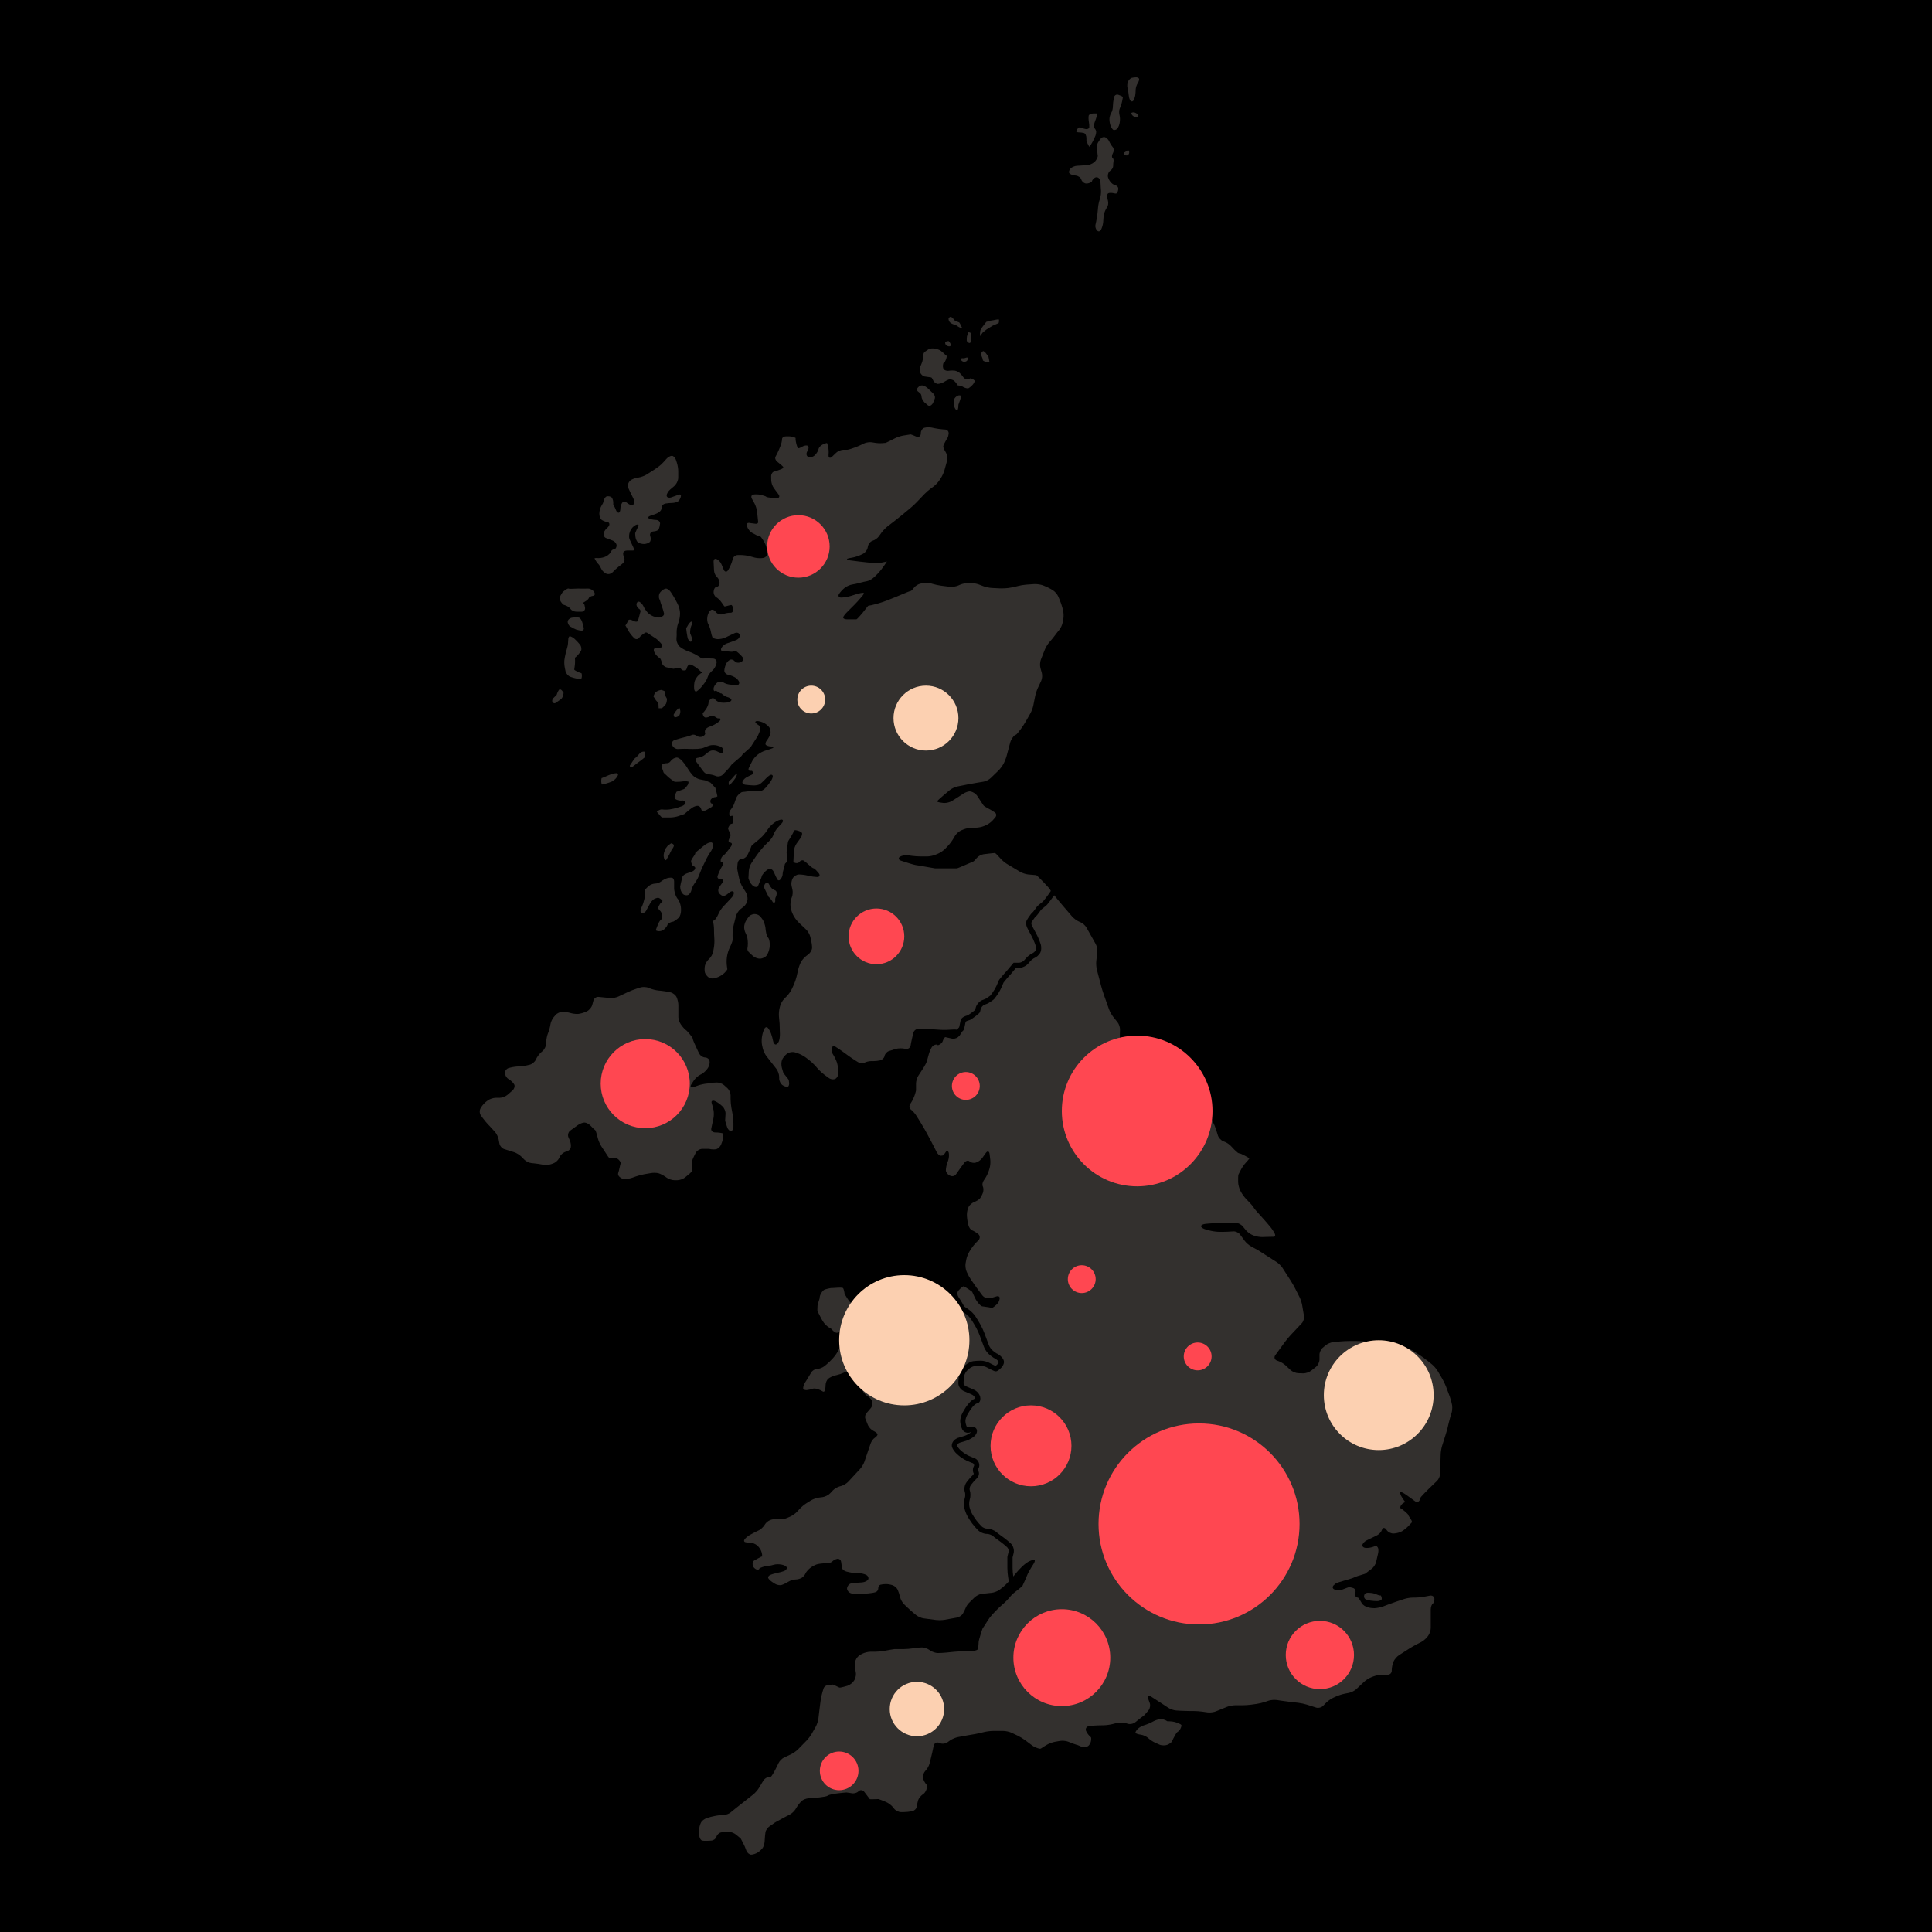 <svg xmlns="http://www.w3.org/2000/svg" viewBox="0.0 0.0 500.0 500.0" width="368" height="368">
  <defs>
    <style>
      .cls-1 {
        fill: #ff4751;
      }

      .cls-2 {
        fill: #33302e;
      }

      .cls-3 {
        fill: #fcd0b1;
      }
    </style>
  </defs>
  <g id="Background">
    <rect x="0" y="0" width="500" height="500" />
  </g>
  <g id="Bubble_Map" data-name="Bubble Map">
    <g>
      <path class="cls-2" d="M261.08,409.283l-.732.746c-.431.438-1.193,1.078-1.698,1.427l-.067.046c-.499.344-1.395.668-1.998.724l-.532.049c-.616.057-1.549.161-2.08.232-.546.072-1.356.498-1.806.948l-.073.072c-.437.438-1.032,1.023-1.325,1.303-.301.29-.674.849-.831,1.247-.151.384-.492,1.076-.76,1.542-.254.441-.954.902-1.53,1.006l-3.198.579c-.343.062-.839.099-1.326.099-.33,0-.628-.016-.863-.047l-3.224-.428c-.599-.079-1.466-.456-1.933-.84l-.649-.533c-.478-.392-1.226-1.059-1.67-1.487l-.812-.783c-.434-.419-.897-1.239-1.029-1.828l-.015-.067c-.139-.609-.415-1.453-.616-1.88-.208-.442-.767-.949-1.244-1.133-.467-.18-1.265-.326-1.779-.326-.513,0-1.166.079-1.456.176-.323.107-.567.549-.553,1.007.011.366-.302.783-.681.909-.417.139-1.252.285-1.863.327l-.91.061c-.618.042-1.623.094-2.24.117l-.098.004c-.029.001-.058.001-.088.001-.588,0-1.305-.198-1.632-.452-.336-.26-.593-.738-.561-1.045.033-.316.273-.775.524-1.004.251-.229.856-.423,1.321-.423.495,0,1.402-.047,2.02-.104l.064-.006c.654-.06,1.326-.388,1.531-.745.214-.373.007-.899-.459-1.171-.435-.253-1.304-.46-1.937-.46h-.267c-.613,0-1.597-.113-2.194-.251l-.751-.174c-.56-.13-1.087-.561-1.15-.944-.07-.421-.175-1.137-.233-1.594-.057-.449-.414-.776-.847-.776-.052,0-.105.005-.157.015-.452.086-1.029.396-1.288.69-.227.26-.914.48-1.499.48h-.438c-.626,0-1.542.116-2.042.259-.504.143-1.307.589-1.791.992l-.064.053c-.486.405-.991,1.021-1.124,1.374-.121.319-.534.797-.901,1.041-.368.246-1.105.453-1.608.453-.544,0-1.378.255-1.861.568-.463.302-1.238.68-1.725.841-.127.042-.287.065-.463.065-.446,0-.956-.14-1.299-.357l-.658-.417c-.499-.316-1.008-.814-1.111-1.085-.093-.243.125-.589.475-.753.393-.185,1.203-.43,1.805-.545l.009-.002c.613-.117,1.439-.342,1.842-.501.446-.175.752-.556.697-.87-.061-.342-.69-.658-1.263-.766l-.207-.039c-.256-.048-.567-.075-.873-.075-.409,0-.774.046-1.002.126-.393.138-1.1.27-1.578.293-.495.024-1.363.26-1.933.525-.072.033-.243.124-.281.235l-.023.07c-.106.13-.263.158-.377.158-.246,0-.525-.124-.763-.34l-.123-.111c-.43-.389-.561-1.122-.292-1.635.037-.071.113-.19.157-.22.135-.09,1.83-1.03,2.003-1.092h.16l.007-.086c.049-.599-.224-1.501-.607-2.012l-.271-.361c-.385-.514-1.144-.971-1.691-1.02-.523-.048-1.295-.149-1.724-.226-.174-.032-.301-.117-.355-.243-.057-.127-.034-.283.063-.439.224-.358.854-.902,1.376-1.189l.672-.368c.541-.297,1.31-.684,1.715-.863.421-.186,1.05-.766,1.403-1.292l.254-.378c.333-.496,1.081-.991,1.668-1.102l.775-.148c.26-.05.542-.077.795-.077.342,0,.538.049.608.094.079.052.202.079.364.079.313,0,.746-.099,1.13-.257l1.019-.421c.583-.24,1.404-.814,1.83-1.278l.724-.787c.414-.451,1.173-1.081,1.692-1.406l1.189-.742c.516-.322,1.425-.648,2.028-.727l1.01-.133c.632-.084,1.501-.529,1.938-.993l.676-.72c.414-.44,1.226-.919,1.812-1.067l.292-.074c.615-.155,1.466-.661,1.897-1.127l3.074-3.32c.427-.463.938-1.325,1.137-1.923l.198-.595c.196-.588.519-1.541.722-2.126l.658-1.908c.193-.559.662-1.224,1.024-1.453.361-.229.747-.62.767-.881.022-.284-.507-.689-1.04-.941l-.014-.006c-.542-.256-1.177-.912-1.415-1.462l-.017-.04c-.245-.567-.558-1.357-.698-1.761-.129-.373.019-.981.323-1.328.329-.375.852-.988,1.165-1.364.33-.397.491-1.11.359-1.59-.131-.474-.634-1.085-1.123-1.362-.449-.255-.991-.77-1.184-1.127-.194-.357-.345-1.011-.33-1.428.016-.432.153-1.197.308-1.708.16-.526.276-1.164.26-1.424-.022-.346-.649-.596-1.229-.655l-.548-.056c-.619-.064-1.506-.114-1.979-.114-.481,0-1.214.169-1.631.378-.401.201-1.214.474-1.812.61l-.308.07c-.616.14-1.43.515-1.815.836-.394.329-.715,1.061-.715,1.633,0,.528-.1,1.214-.22,1.496-.065.156-.19.253-.324.253-.064,0-.129-.023-.187-.065-.242-.177-.826-.45-1.304-.61-.286-.095-.622-.152-.898-.152-.184,0-.326.025-.422.072-.208.104-.87.256-1.447.331-.067.009-.134.014-.199.014-.453,0-.791-.208-.802-.492-.015-.368.246-1.1.569-1.596l.253-.389c.337-.52.862-1.382,1.169-1.922l.083-.148c.286-.504.971-.929,1.495-.929.582,0,1.456-.329,1.949-.734l.479-.393c.481-.395,1.21-1.096,1.623-1.563l.271-.306c.415-.469.977-1.307,1.252-1.87l.375-.765c.274-.559.65-1.448.839-1.984.185-.523.585-1.249.893-1.617.308-.371.964-.963,1.462-1.32l.39-.281c.495-.355,1.323-.757,1.847-.896.539-.143,1.411-.529,1.943-.861l.367-.229c.526-.329,1.367-.885,1.877-1.24l.6-.418c.5-.349,1.204-.708,1.57-.799.398-.1.965-.643,1.265-1.211l.089-.171c.196-.372.607-.613,1.047-.613.141,0,.277.025.403.075.494.195,1.059.464,1.117.556.017.051.065.148,1.008.816.466.33.93.642.934.645.254.171.588.265.941.265.382,0,.739-.107,1.004-.302l.287-.209c.497-.363,1.345-.89,1.89-1.176l.935-.49c.49-.257,1.346-.459,1.949-.459.041,0,.081.001.118.002l1.22.061c.604.029,1.498.335,1.994.68l.031.022c.509.355,1.352.91,1.879,1.237l.789.491c.355.219.772.356,1.091.356.037,0,.072-.002.105-.005l.683.463c.444.3,1.064.925,1.355,1.364.33.498.839,1.332,1.136,1.86l.176.314c.284.505.693,1.39.893,1.933l.134.363c.214.584.567,1.531.786,2.109l.257.681c.26.691.922,1.583,1.507,2.032.829.638,1.098.808,1.277.855.068.038.201.119.343.214.372.25.629.61.673.747-.029.137-.241.509-.577.782-.097.079-.191.152-.267.208-.531-.24-1.206-.578-1.593-.798-.549-.313-1.518-.557-2.208-.557-.615,0-1.484.053-1.979.12-.597.081-1.471.53-2.031,1.044l-.389.356c-.567.521-1.092,1.449-1.221,2.16-.11.606-.196,1.55-.196,2.149,0,.835.63,1.719,1.463,2.056l.162.065c.565.229,1.438.609,1.944.848.344.161.707.606.763.856.011.047.018.09.021.127-.58.196-1.145.725-1.221.798-.435.417-1.048,1.204-1.396,1.79l-.588.992c-.379.642-.666,1.614-.666,2.262,0,.625.226,1.553.515,2.113.288.557.873.917,1.49.917.231,0,.453-.049.66-.145.061-.029.128-.051.196-.064-.033.038-.072.078-.117.118-.36.314-1.113.729-1.611.888-.677.215-1.338.418-1.489.456-.15.019-.341.092-.742.321-.819.467-1.262,1.415-1.011,2.157.188.554.757,1.336,1.324,1.821l.452.386c.519.445,1.417,1.011,2.042,1.291,1.029.459,1.392.595,1.567.635.015.009.033.022.048.035.247.201.324.525.256.644-.369.645-.395,1.497-.068,2.012-.01.066-.068.222-.223.362-.443.4-1.099,1.138-1.492,1.68l-.185.255c-.496.683-.672,1.752-.409,2.485.137.382.135,1.103-.004,1.514-.223.66-.289,1.738-.152,2.455l.03.151c.132.686.52,1.689.884,2.285l.477.781c.347.569.975,1.399,1.428,1.889l.662.717c.549.594,1.573,1.042,2.381,1.042h.064c.455,0,1.182.272,1.525.572.079.069.347.301.442.378.115.093,1.525,1.112,1.539,1.122.482.349,1.226.965,1.658,1.373l.032.029c.266.251.438.845.347,1.198-.31,1.21-.31,1.26-.31,1.351v2.814c0,.649.085,1.699.188,2.339l.182,1.128Z" />
      <polygon class="cls-2" points="258.826 253.916 258.642 253.863 258.644 253.854 258.826 253.916" />
      <path class="cls-2" d="M259.01,253.979l-.382-.024c.001-.015.003-.029.005-.045l.333.054.044.015Z" />
      <path class="cls-2" d="M275.186,160.086l-.175,1.022c-.102.597-.501,1.459-.889,1.923-.009.01-.819.98-1.2,1.531-.376.543-1.324,1.611-1.334,1.621-.417.47-.944,1.327-1.176,1.911l-1.032,2.603c-.234.592-.286,1.571-.115,2.185l.362,1.301c.161.578.084,1.489-.171,2.032l-.861,1.828c-.266.567-.582,1.526-.702,2.14l-.473,2.396c-.119.599-.461,1.517-.763,2.049l-1.217,2.136c-.305.535-.852,1.373-1.22,1.867-.514.69-1.118,1.434-1.253,1.503-.191.003-.305.092-.316.103-.491.404-1.024,1.232-1.188,1.846l-.953,3.566c-.159.592-.525,1.512-.817,2.051l-.008.014c-.291.537-.886,1.32-1.325,1.745l-1.965,1.901c-.433.42-1.269.84-1.864.938l-1.929.317c-.612.1-1.604.281-2.212.403l-2.624.525c-.62.124-1.52.553-2.006.958-.009.006-.802.665-1.585,1.338-1.616,1.386-1.616,1.469-1.616,1.536,0,.101.062.196.826.323.372.061.749.103.753.103.08.008.167.013.259.013.623,0,1.412-.203,1.878-.483l.629-.378c.533-.32,1.383-.864,1.895-1.214l.474-.323c.489-.335,1.267-.617,1.697-.617.426,0,1.146.342,1.573.748.003.002.311.296.416.506.06.119.405.631.772,1.173.331.491.707,1.046.761,1.155.121.243.973.69,1.143.777.547.282,1.372.776,1.839,1.102.192.135.313.335.34.564.03.255-.06.522-.248.735l-.67.759c-.403.456-1.185,1.018-1.744,1.254l-.486.205c-.561.236-1.512.429-2.121.429h-.935c-.629,0-1.615.192-2.199.428l-.587.237c-.589.239-1.333.879-1.657,1.426l-.503.85c-.312.528-.91,1.318-1.333,1.762l-.722.759c-.42.44-1.217.991-1.778,1.226l-.769.323c-.561.236-1.513.428-2.122.428h-1.672c-.615,0-1.612-.068-2.222-.15l-1.125-.152c-.11-.016-.231-.023-.359-.023-.589,0-1.263.163-1.639.396-.229.142-.343.323-.32.509.026.221.233.406.584.521.351.116,3.443,1.13,3.788,1.13.191,0,1.901.309,3.149.533,1.257.227,1.776.319,1.848.319h5.677c.151,0,1.282-.482,3.317-1.371.466-.203.867-.379.914-.394.181-.06.745-.724.913-.926.383-.46,1.179-.893,1.773-.965.909-.11,2.685-.319,2.905-.319.149.006.853.72,1.416,1.383.407.478,1.175,1.129,1.714,1.451l3.383,2.026c.541.324,1.492.636,2.12.696.075.007,1.814.173,2.087.178.331.151,3.473,3.441,3.609,3.778.002.033.016.093.156.302l-.13.202c-.215.335-.69.997-1.059,1.475-.362.47-.737.944-.839,1.064-.112.088-.4.316-.678.542-.776.628-.815.687-.871.77-.116.173-.806,1.127-1.026,1.386-.178.107-.363.303-.623.647-.349.463-.819,1.152-1,1.504-.246.474-.221,1.232.061,1.844.194.419.604,1.211.916,1.765l.187.333c.283.503.687,1.388.882,1.932l.246.687c.159.443.111,1.049.002,1.242-.17.298-.572.641-.792.725-.494.191-1.23.755-1.712,1.311l-.479.554c-.274.316-.928.615-1.346.615h-1.374l-.201.223c-.3.333-.864,1.004-1.256,1.497-.218.274-.404.49-.47.557-.096.075-.284.272-.984,1.106-.802.954-.909,1.104-.946,1.272-.06.153-.314.737-.581,1.334-.231.518-.714,1.339-1.054,1.792l-.009.012c-.26.346-.453.602-.533.707-.193.159-1.057.736-1.282.857-.159.045-.425.145-.796.299-.774.32-1.503,1.175-1.697,1.991-.003.012-.074.308-.129.533-.098.091-.338.3-.871.694-.52.385-.901.638-1.011.703-.11.038-.167.054-.178.057-.563.131-1.55.545-1.712,1.282-.062.284-.216,1.014-.343,1.625-.012.059-.029.114-.043.156-.139.114-.298.305-.514.634-.225-.045-.477-.07-.728-.07-.063,0-.124.002-.184.006l-1.717.092c-.191.01-.429.015-.687.015-.548,0-1.133-.023-1.528-.061-.613-.059-1.617-.106-2.238-.106h-.608c-.616,0-1.603-.048-2.199-.107-.038-.003-.077-.006-.116-.006-.614,0-1.187.456-1.333,1.062-.099.41-.591,2.46-.591,2.592,0,.086-.073.483-.119.712-.097.486-.546.851-1.044.851-.058,0-.117-.005-.175-.015l-.512-.088c-.244-.042-.54-.064-.855-.064-.468,0-.909.047-1.208.131-.505.141-1.33.4-1.836.576-.534.186-1.036.773-1.119,1.309-.072.462-.595.963-1.143,1.094-.486.116-1.224.197-1.794.198-.099,0-.191-.002-.273-.008-.05-.003-.103-.005-.159-.005-.574,0-1.342.171-1.785.398-.177.09-.41.138-.673.138-.382,0-.778-.104-1.061-.28l-.561-.348c-.525-.326-1.357-.887-1.855-1.251l-1.508-1.102c-.501-.366-1.337-.931-1.863-1.261-.034-.021-.331-.203-.546-.203-.048,0-.091.01-.127.027-.081.041-.163.161-.222.766-.033.335-.043.683-.043.765,0,.189.245.571.294.645.336.512.77,1.401.967,1.979l.001.004c.197.579.372,1.547.389,2.158l.02.651c.017.578-.336,1.267-.771,1.506-.162.089-.374.137-.611.137-.378,0-.77-.12-1.047-.323l-1.166-.851c-.496-.362-1.231-1.029-1.638-1.487l-.854-.962c-.415-.466-1.162-1.148-1.663-1.519l-.806-.596c-.504-.373-1.4-.835-1.997-1.029l-.647-.212c-.184-.06-.396-.09-.629-.09-.53,0-1.078.16-1.43.415l-.057.042c-.513.373-1.088,1.096-1.281,1.612-.194.517-.204,1.434-.023,2.044.003.01.305,1.027.361,1.222.029.1.228.353.676.905.298.369.706.872.74.979.002.179.071.54.074.554.106.554-.041,1.101-.322,1.195-.052.017-.116.026-.191.026-.343,0-.836-.181-1.201-.439-.456-.323-.84-1.089-.84-1.671v-.452c0-.636-.32-1.563-.712-2.064l-1.172-1.496c-.38-.487-1.002-1.283-1.382-1.77l-.037-.047c-.374-.479-.79-1.35-.926-1.942l-.177-.764c-.137-.593-.166-1.564-.063-2.164l.077-.455c.102-.601.373-1.415.603-1.814.127-.22.317-.351.508-.351.103,0,.201.04.283.117.268.253.669.941.875,1.5l.019.051c.212.576.448,1.423.525,1.888.087.522.377.931.66.931.306,0,.659-.404.824-.795.176-.417.305-1.27.285-1.9-.002-.025-.079-2.512-.079-2.678,0-.173-.163-1.777-.17-1.845-.062-.607.008-1.583.156-2.174l.137-.546c.147-.587.61-1.417,1.033-1.85l.76-.777c.438-.449,1.01-1.279,1.273-1.849l.477-1.028c.262-.567.588-1.523.727-2.132l.408-1.785c.137-.597.461-1.486.724-1.98.261-.491.866-1.19,1.35-1.559l.598-.455c.512-.391.93-1.15.93-1.692,0-.523-.121-1.442-.271-2.049l-.203-.829c-.152-.617-.653-1.458-1.12-1.876-.452-.405-1.176-1.091-1.613-1.528l-.456-.456c-.431-.431-.991-1.232-1.249-1.785l-.188-.406c-.257-.551-.477-1.495-.492-2.103l-.002-.083c-.015-.607.148-1.487.362-1.961.226-.501.289-1.413.14-2.032l-.212-.883c-.14-.581-.004-1.471.304-1.984l.036-.061c.298-.498,1.02-.917,1.577-.917.589,0,1.551.118,2.146.264l.374.092c.606.149,1.576.281,2.161.298.308.008.525-.089.613-.274.093-.195.024-.453-.195-.723-.24-.296-1.048-1.263-1.353-1.263-.155,0-.711-.434-1.161-.854-.455-.425-1.057-.927-1.343-1.116-.094-.063-.21-.096-.336-.096-.295,0-.617.175-.84.456-.141.176-.388.278-.679.278-.24,0-.489-.07-.701-.197-.002,0-.128-.079-.128-.194,0-.166.116-2.653.118-2.678.028-.602.338-1.493.69-1.982l1.017-1.413c.342-.477.563-1.138.341-1.421-.188-.239-.835-.515-1.475-.629-.002-.001-.079-.014-.175-.014-.363,0-.453.178-.474.285-.053.265-.113.391-.114.392-.275.551-.781,1.413-1.128,1.921-.009.014-.236.349-.236.658,0,.078-.043.348-.094.658-.164,1.017-.302,1.956-.183,2.27.152.406.164,1.512.164,1.837-.01.053-.17.205-.275.306-.208.2-.407.388-.407.55,0,.174-.157.701-.219.89-.192.597-.349,1.369-.349,1.722,0,.32-.25.891-.546,1.245-.133.159-.292.248-.445.248-.148,0-.279-.084-.367-.235-.218-.373-.585-1.14-.818-1.709l-.057-.137c-.218-.531-.663-.917-1.058-.917-.056,0-.11.008-.162.023-.391.114-1.034.609-1.433,1.103-.153.189-.508.648-.508.832,0,.095-.204.628-.401,1.089-.245.571-.508,1.227-.587,1.465-.041.124-.236.207-.484.207-.103,0-.208-.014-.312-.041-.394-.102-.953-.628-1.221-1.149-.122-.238-.441-.902-.441-1.116,0-.278.1-1.867.1-1.883.038-.604.343-1.504.68-2.006l1.075-1.6c.344-.511.945-1.313,1.34-1.786l.266-.319c.394-.473,1.079-1.202,1.527-1.625l.412-.389c.459-.435.965-1.195,1.125-1.697.153-.478.61-1.234,1.017-1.685l1.05-1.161c.289-.319.406-.613.321-.805-.03-.069-.117-.184-.347-.184-.408,0-1.16.302-1.676.672l-.39.28c-.511.367-1.196,1.102-1.527,1.637l-.012.02c-.322.522-.937,1.298-1.371,1.732l-.059.059c-.436.435-1.187,1.095-1.674,1.472-.002.002-.279.215-.552.448-.582.494-.582.588-.582.643-.007.149-.583,1.429-.842,1.946-.214.428-.272.511-.274.512-.35.459-.99.828-1.396.799-.491-.035-.943.48-1.015,1.142-.005.04-.107.993-.107,1.279,0,.286.497,2.53.554,2.785.137.613.522,1.543.859,2.073l.781,1.228c.323.507.536,1.407.477,2.004l-.003.036c-.058.585-.498,1.383-.961,1.745l-.843.66c-.501.393-1.036,1.214-1.191,1.831l-.567,2.251c-.152.606-.286,1.608-.298,2.233-.001.009-.016.875.021,1.496.034.592-.74,2.116-.748,2.132-.285.559-.593,1.519-.685,2.139l-.067.447c-.092.62-.086,1.629.013,2.248.029.179.104.673.104.805-.009.084-.299.458-.631.818-.413.445-1.211.977-1.78,1.186l-.675.248c-.201.074-.443.113-.697.113-.42,0-.818-.106-1.066-.281-.415-.298-.854-.884-.957-1.282-.107-.411-.106-1.182.002-1.718.106-.531.556-1.291,1.003-1.695l.093-.085c.473-.427.946-1.285,1.053-1.913l.187-1.081c.106-.617.154-1.607.106-2.208-.047-.593-.085-1.577-.085-2.195v-.253c0-.603-.12-1.552-.27-2.158l.396-.247c.474-.296,1.046-1.623,1.071-1.679.24-.561.777-1.375,1.198-1.817l.723-.759c.427-.449,1.107-1.185,1.514-1.639.441-.492.631-1.104.432-1.392-.073-.108-.194-.164-.349-.164-.27,0-.615.172-.924.46l-.061.058c-.421.393-1.006.713-1.304.713h-.016c-.285-.015-.774-.337-1.068-.704-.285-.357-.334-.984-.106-1.37.248-.42.703-1.077,1.014-1.465.152-.191.195-.383.121-.538-.096-.199-.357-.305-.736-.295-.28.007-.506-.086-.634-.261-.114-.155-.139-.361-.069-.582.171-.543.556-1.417.859-1.952l.31-.546c.221-.388.286-.715.18-.897-.06-.104-.175-.152-.316-.132-.072.01-.125-.012-.166-.067-.104-.142-.102-.456.005-.8.002-.006.173-.546.481-.752.348-.232.812-.781.831-.805.4-.476.967-1.207,1.266-1.633.213-.302.29-.599.208-.795-.047-.11-.142-.182-.269-.202-.254-.04-.51-.219-.548-.383-.036-.156.078-.548.298-.862.238-.34.265-.907.061-1.264-.185-.323-.397-.798-.474-1.059-.06-.204.174-.751.606-1.209.005-.005.119-.119.355-.119.327,0,.397-1.034.397-1.29,0-.208-.021-.385-.061-.512-.07-.222-.19-.27-.279-.27-.028,0-.057.005-.087.015-.287.095-.41.112-.46.114-.281-.496-.224-1.223.135-1.639.399-.462.84-1.215.983-1.68.14-.451.407-1.172.593-1.609.178-.415.766-1.006,1.283-1.291.002-.001.135-.072.278-.072.175,0,1.023-.121,1.06-.126.61-.087,1.574-.158,2.148-.158h1.505c.309,0,.884-.42,1.26-.825.41-.442,1-1.185,1.315-1.658.288-.433.564-1.053.526-1.342-.028-.211-.192-.352-.408-.352-.076,0-.155.017-.233.052-.26.114-.823.578-1.255,1.037l-.333.354c-.412.436-1.001.931-1.285,1.081-.279.147-.952.261-1.487.245-.545-.016-1.471-.092-2.063-.17-.331-.044-.607-.19-.74-.39-.072-.11-.094-.228-.061-.343.102-.365.525-.873.922-1.109.42-.249,1.064-.577,1.436-.732.2-.084.33-.229.366-.41.039-.198-.042-.414-.222-.594l-.031-.028h-.49c-.159,0-.277-.056-.342-.163-.096-.155-.075-.404.057-.667l.88-1.76c.215-.428.77-1.092,1.24-1.478l.197-.162c.47-.386,1.328-.835,1.913-1.001l.053-.015c.599-.169,1.395-.435,1.772-.592.129-.054.297-.141.271-.277-.018-.087-.1-.187-.59-.187-.503,0-1.123-.183-1.355-.4-.212-.198-.104-.725.236-1.151.383-.478.798-1.257.926-1.738.131-.492.011-1.227-.268-1.638-.274-.403-.927-.939-1.456-1.196-.527-.256-1.272-.463-1.659-.463-.267,0-.444.072-.498.203-.023.054-.041.165.092.297.192.193.582.491.869.667.246.151.382.612.298,1.008-.092.431-.368,1.157-.614,1.62l-.34.566c-.144.24-.427.673-.7,1.092-.456.697-.74,1.135-.782,1.248-.051.082-.497.472-.892.816-1.141.996-1.428,1.277-1.443,1.422-.059.127-.725.683-1.262,1.131-.89.743-1.48,1.245-1.57,1.455-.134.312-1.555,1.801-2.091,2.348-.278.284-.758.468-1.221.468-.188,0-.361-.03-.514-.088l-.286-.109c-.528-.201-1.241-.353-1.657-.353-.041,0-.079.002-.114.004-.345.03-.923-.346-1.265-.808l-1.847-2.508c-.157-.213-.205-.429-.135-.607.072-.178.253-.302.515-.35l.289-.052c.625-.114,1.386-.471,1.695-.797.291-.305.89-.73,1.336-.945.164-.079.397-.123.653-.123.378,0,.781.094,1.077.25.029.017.753.398,1.095.398.028,0,.054-.002.076-.007.319-.064.346-.095.363-.141.112-.305.096-.631-.044-.918-.14-.288-.387-.501-.696-.599l-.701-.224c-.294-.094-.677-.146-1.078-.146-.399,0-.77.051-1.043.145-.55.188-1.217.445-1.485.572-.252.119-.965.245-1.555.275-.32.016-.767.026-1.227.026-.375,0-.727-.006-.993-.018l-.368-.015c-.21-.01-.474-.015-.763-.015-.541,0-1.098.016-1.489.044l-.201.013c-.026.002-.052.003-.079.003-.562,0-1.166-.397-1.374-.906l-.056-.137c-.103-.252-.099-.522.011-.761.11-.239.314-.417.573-.501l.476-.155c.586-.191,1.552-.461,2.154-.6l.254-.059c.609-.142,1.364-.386,1.683-.546.078-.04.182-.06.301-.06.292,0,.628.117.877.306.243.185.586.291.941.291.238,0,.457-.048.634-.14.317-.164.556-.403.624-.622.031-.1.026-.194-.016-.272-.096-.178-.069-.569.06-.854.128-.286.7-.665,1.247-.828.588-.176,1.471-.631,1.967-1.018l.272-.211c.327-.254.476-.498.418-.687-.028-.092-.117-.207-.378-.225l-.019-.001-.188.063s-.004.001-.012.001c-.124,0-.423-.183-.583-.297-.343-.248-.758-.401-1.082-.401-.167,0-.301.04-.396.117-.233.188-.764.347-1.161.347-.369,0-.722-.473-.771-1.032-.001-.005-.008-.136.113-.216.179-.12.686-.84.743-.921.365-.52.661-1.263.661-1.654,0-.342.306-.826.666-1.057.13-.082.278-.127.429-.127.241,0,.456.112.579.298.247.38.952.756,1.57.837.205.026.449.041.705.041.48,0,.941-.048,1.234-.129.346-.096.617-.275.707-.468.041-.089.043-.178.006-.258-.118-.257-.631-.516-1.057-.619-.432-.104-1.099-.521-1.458-.91l-.03-.03h-.206c-.059-.008-.299-.159-.476-.27-.406-.255-.685-.422-.845-.422-.037,0-.07.009-.096.027l-.137.091c-.085-.025-.153-.083-.205-.17-.117-.204-.118-.536-.001-.868.193-.545.702-1.155,1.112-1.331.153-.064.341-.099.544-.099.321,0,.636.086.841.233.388.274,1.219.522,1.853.55l.255.012c.62.028,1.303.051,1.524.051.11,0,.214-.048.292-.135.11-.123.163-.308.142-.508-.035-.326-.426-.841-.891-1.173-.447-.32-1.314-.68-1.931-.804l-.069-.014c-.564-.113-.998-.613-.97-1.116.03-.536.267-1.359.528-1.834.25-.457.754-.903,1.101-.976.044-.009.093-.014.143-.014.331,0,.721.195.928.463.177.229.512.365.897.365.228,0,.457-.047.663-.138.309-.137.528-.37.597-.64.057-.222.009-.448-.135-.638-.302-.397-.95-1.031-1.445-1.413-.01-.007-.24-.183-.521-.183-.1,0-.194.022-.279.065-.186.092-.421.112-.584.112-.106,0-.178-.009-.179-.009-.617-.074-1.543-.134-2.063-.134-.201,0-.357-.071-.441-.201-.096-.149-.09-.365.015-.593.222-.482.88-1.042,1.438-1.223l.136-.044c.589-.191,1.539-.535,2.115-.766l.186-.075c.617-.247,1.009-.853.871-1.352-.092-.333-.391-.54-.78-.54-.186,0-.383.048-.571.14-.547.266-1.448.694-2.011.956l-.405.188c-.474.221-1.27.387-1.851.387-.071,0-.138-.002-.199-.007-.605-.048-1.134-.282-1.23-.462-.12-.224-.31-.912-.417-1.504l-.001-.004c-.11-.619-.408-1.472-.664-1.902-.237-.4-.349-1.228-.246-1.808l.061-.344c.102-.577.499-1.263.865-1.496.093-.061.204-.091.327-.091.32,0,.672.209.898.532l.021.031c.283.405.813.667,1.351.667.163,0,.318-.025.461-.074l.203-.069c.509-.174,1.237-.306,1.692-.306.046,0,.089.002.128.005.205.014.381-.063.508-.219.176-.218.233-.559.152-.935-.055-.256-.209-.849-.483-.849-.125,0-.468.088-.978.222-.284.076-.636.169-.718.174-.106-.047-.47-.547-.75-.992-.337-.536-.99-1.18-1.455-1.437-.416-.229-.711-.906-.643-1.476l.019-.155c.067-.559.397-1.031.721-1.031.425,0,.786-.449.803-.999.016-.526-.304-1.235-.714-1.58-.368-.309-.704-1.064-.732-1.651l-.116-2.299c-.012-.253.05-.465.174-.596.135-.141.335-.174.553-.093.472.177,1.062.784,1.288,1.325l.609,1.449c.134.32.344.503.578.503.215,0,.421-.153.581-.432l.249-.435c.31-.543.686-1.48.839-2.087l.079-.32c.141-.561.726-1.019,1.304-1.019h.877c.613,0,1.591.132,2.181.294l1.355.372c.347.095.83.15,1.324.15.343,0,.655-.027.902-.078l.015-.003c.654-.134,1.115-.781,1.029-1.442l-.05-.385c-.082-.624-.396-1.579-.7-2.129-.002-.004-.222-.401-.473-.794-.529-.833-.675-.833-.745-.833-.022,0-.043.005-.063.014h-.009c-.248,0-1.296-.547-1.94-.915-.52-.297-1.087-1.004-1.264-1.576l-.074-.239c-.073-.235-.056-.441.047-.58.092-.124.243-.189.439-.189.057,0,.118.005.18.016.031.006.78.142,1.013.142.037,0,.112.014.192.028.14.026.315.058.482.058.208,0,.355-.05.45-.152.083-.09.118-.216.105-.375-.056-.675-.271-2.614-.274-2.634-.069-.626-.374-1.583-.679-2.133l-.673-1.215c-.141-.255-.169-.518-.075-.721.076-.166.23-.281.434-.322.195-.04.452-.062.742-.062.452,0,.926.053,1.269.141.587.149,1.263.368,1.347.462.026.075.094.161,1.384.284.63.06,1.26.1,1.267.1.342.022.59-.078.69-.275.096-.19.041-.442-.155-.707l-1.222-1.657c-.358-.484-.657-1.369-.668-1.972l-.018-1.048c-.01-.567.338-1.13.76-1.229.474-.11,1.325-.4,1.899-.645.068-.03.411-.186.468-.4.02-.073.005-.145-.043-.209-.172-.23-1.385-1.196-1.522-1.305-.441-.351-.639-.941-.431-1.287.237-.394.623-1.183.863-1.759l.388-.935c.241-.581.438-1.419.438-1.867,0-.38.471-.702,1.03-.702h.763c.572,0,1.336.187,1.71.413v.403c0,.351.356,2.164.695,2.248.021.005.044.009.069.009.285,0,.9-.365.97-.407.316-.189.7-.302,1.027-.302.172,0,.312.032.404.093.268.174.257.73-.024,1.215l-.124.215c-.189.326-.24.683-.142.98.072.215.22.38.419.466.123.053.266.079.425.079.439,0,.936-.206,1.266-.524.45-.435.883-1.158.964-1.612.072-.404.582-.947,1.113-1.184.225-.101.857-.363,1.066-.363h.006c.054.162.118.335.118.337.208.571.348,1.531.313,2.138l-.039.655c-.016.264.033.463.141.578.066.07.152.107.249.107.152,0,.33-.092.513-.267l1.104-1.058c.432-.413,1.27-.75,1.868-.75h1.035c.292,0,1.762-.529,1.928-.589.585-.211,1.512-.615,2.066-.899l.216-.111c.417-.214,1.085-.358,1.663-.358.142,0,.273.009.388.026l1.074.167c.306.047.715.074,1.151.074.414,0,.804-.025,1.095-.068,0,0,.033-.002.184-.002.175,0,1.813-.838,2.509-1.198.543-.281,1.474-.595,2.076-.698.739-.128,1.881-.319,2-.319.102.003.809.289,1.433.563.143.063.285.095.421.095.445,0,.753-.341.765-.85l.005-.196c.013-.572.424-1.176.896-1.319.269-.082.666-.128,1.088-.128.331,0,.65.03.899.083l.701.152c.609.131,1.61.269,2.232.308l.484.03c.272.017.515.139.686.344.17.205.246.466.212.736-.001.008-.091.743-.25,1.006l-.023.038c-.757,1.26-1.126,2.007-1.126,2.282,0,.411.662,1.518.738,1.643.304.502.428,1.403.271,1.969l-.706,2.549c-.163.588-.572,1.48-.91,1.989l-.458.687c-.338.507-1.017,1.207-1.513,1.562l-.557.398c-.508.363-1.271,1.025-1.702,1.476l-2.082,2.18c-.425.445-1.158,1.126-1.634,1.518l-2.468,2.035c-.477.393-1.265,1.019-1.755,1.395l-1.625,1.246c-.498.382-1.198,1.107-1.563,1.617l-.683.955c-.348.489-1.051.997-1.565,1.134-.563.148-1.131.787-1.266,1.424l-.1.472c-.122.572-.67,1.266-1.196,1.518l-.586.281c-.552.264-1.491.568-2.094.677l-.914.166c-.38.069-.533.15-.53.278.003.129.16.202.543.251l2.599.337c.615.079,1.619.19,2.235.244.085.008,2.071.185,2.58.185.334,0,1.189-.184,1.814-.319.209-.044.421-.091.555-.116-.185.332-.859,1.275-1.487,2.112-.368.491-1.04,1.224-1.496,1.635l-.543.487c-.449.403-1.21.793-1.696.869-.504.079-1.338.271-1.858.429-.513.155-1.372.345-1.916.422-.561.081-1.421.458-1.917.842-.493.382-1.151,1.092-1.469,1.584-.159.247-.193.484-.094.664.112.205.376.309.732.285l.258-.018c.624-.043,1.616-.231,2.212-.42l1.436-.457c.582-.185,1.343-.336,1.695-.336.077,0,.125.021.145.062.045.098-.025.335-.284.645l-.603.72c-.396.472-1.072,1.212-1.509,1.648l-1.989,1.99c-.399.399-.857.98-.932,1.262-.022.082-.003.163.052.236.146.19.547.308,1.048.308h2.283c.063,0,.148,0,.908-.85.363-.406.709-.818.712-.822.4-.475,1.024-1.268,1.392-1.766.005-.006.112-.139.395-.139.35,0,2.38-.579,2.466-.603.598-.171,1.554-.498,2.131-.729l2.174-.869c.575-.23,1.506-.619,2.074-.866.759-.33,1.637-.68,1.772-.68.247,0,.703-.585.887-.836.354-.484,1.121-.97,1.708-1.085l.693-.136c.211-.04.477-.062.768-.062.502,0,1.012.063,1.363.17l.292.088c.596.181,1.585.392,2.203.471l2.202.282c.121.016.256.023.403.023.612,0,1.332-.131,1.792-.328l.576-.245c.56-.239,1.51-.433,2.119-.433h.564c.61,0,1.569.176,2.139.394l1.138.434c.586.224,1.573.431,2.199.463l2.016.1c.14.008.302.011.482.011.599,0,1.31-.04,1.769-.1l.073-.009c.617-.08,1.608-.281,2.208-.447l.136-.038c.592-.164,1.57-.333,2.183-.375l2.06-.143c.078-.005.165-.008.257-.008.608,0,1.405.117,1.893.281l.169.056c.582.194,1.483.61,2.008.927l.547.33c.516.311,1.131,1.014,1.371,1.567l.382.879c.245.564.569,1.507.722,2.102l.164.636c.152.589.192,1.556.089,2.155Z" />
      <path class="cls-2" d="M375.61,365.858c-.372,1.074-1.053,3.858-1.07,4.069-.021.153-.798,2.613-1.314,4.231-.19.597-.361,1.592-.378,2.217l-.148,5.079c-.017.597-.386,1.417-.821,1.826l-.493.463c-.451.424-1.178,1.123-1.62,1.559-.005.005-.531.522-1.049,1.055-1.075,1.102-1.075,1.185-1.075,1.246,0,.11-.126.426-.206.601-.146.32-.412.51-.713.51-.161,0-.321-.057-.464-.164-.471-.354-1.266-.931-1.771-1.287l-.763-.537c-.428-.302-1.025-.623-1.287-.623-.013,0-.025.001-.037.002l-.104.013.153.613c.13.518,1.036,1.764,1.207,1.949-.03.051-.172.151-.317.222-.591.288-1.01.896-.934,1.357l.009.055.178.059c.174.078,1.822,1.397,1.856,1.67.017.134.153.338.374.66.297.433.745,1.086.544,1.309-.378.42-.914.974-.92.98-.426.44-1.159,1.024-1.634,1.302-.47.275-1.347.525-1.952.556l-.227.012c-.594.031-1.357-.338-1.702-.811l-.168-.229c-.187-.256-.402-.398-.606-.398-.229,0-.41.174-.497.478-.144.498-.709,1.14-1.233,1.402l-.717.358c-.553.276-1.432.702-1.96.949-.551.256-1.072.802-1.159,1.214-.034.159.004.312.11.442.18.222.539.351.958.337l.353-.012c.625-.02,1.57-.288,2.12-.6.031.01.159.071.413.437.355.512.117,1.547.115,1.558-.142.605-.368,1.587-.505,2.188l-.015.067c-.133.585-.629,1.357-1.106,1.722-.559.427-1.643,1.251-1.741,1.316-.046.026-.359.117-.662.207-.695.204-1.745.513-2.227.768-.308.163-1.172.411-2.087.672-1.267.363-2.465.706-2.744.959l-.469.426-.009.009c-.178.215-.234.444-.158.647.086.231.336.396.685.452.101.017.991.162,1.164.162.079,0,.317-.089.923-.326.57-.223,1.352-.527,1.526-.527h.005c.247.041.906.233.913.236.261.076.466.246.578.479.112.232.118.499.015.751l-.003.007c-.124.305-.112.606.035.851.144.239.397.39.716.427.041.032.262.24.916,1.377.715,1.24,2.666,1.336,3.246,1.336.091,0,.143-.002.146-.002.627-.03,1.613-.236,2.199-.46l1.352-.518c.577-.221,1.524-.557,2.11-.751l1.999-.659c.58-.191,1.549-.347,2.159-.347h.608c.623,0,1.63-.095,2.243-.21l1.626-.307c.068-.013.137-.02.204-.02.476,0,.862.317.917.753.065.522-.102,1.116-.364,1.294-.322.218-.574.905-.574,1.562v4.823c0,.602-.295,1.482-.658,1.962l-.223.295c-.366.484-1.104,1.102-1.645,1.376l-1.106.56c-.554.281-1.431.784-1.952,1.123l-.286.185c-.519.336-1.366.879-1.889,1.212l-.448.285c-.536.341-1.177,1.087-1.43,1.666-.251.573-.455,1.552-.455,2.182v.182c0,.567-.462,1.029-1.029,1.029h-1.417c-.629,0-1.618.182-2.205.406l-.585.223c-.588.223-1.44.756-1.898,1.186l-.406.38c-.456.427-1.186,1.116-1.629,1.535-.435.413-1.271.844-1.864.962l-1.205.241c-.613.123-1.574.433-2.143.691l-.766.348c-.572.261-1.396.837-1.837,1.285l-.811.826c-.299.305-.815.501-1.312.501-.164,0-.315-.022-.449-.064l-2.416-.768c-.595-.189-1.583-.4-2.202-.471l-2.24-.256c-.616-.071-1.612-.204-2.222-.298l-1.102-.17c-.168-.026-.363-.039-.581-.039-.575,0-1.217.093-1.635.236l-.857.294c-.581.199-1.548.43-2.157.515l-1.437.201c-.61.085-1.606.154-2.222.154h-1.885c-.629,0-1.588.185-2.137.412-.543.224-1.449.592-2.02.821l-.896.358c-.419.167-1.086.28-1.658.28-.166,0-.317-.009-.448-.028l-1.353-.194c-.616-.088-1.625-.159-2.248-.159h-1.118c-.617,0-1.621-.031-2.238-.07l-1.165-.073c-.604-.037-1.507-.339-2.013-.672l-1.871-1.234c-.518-.341-1.364-.889-1.887-1.22l-.787-.501c-.181-.114-.338-.173-.467-.173-.138,0-.213.066-.252.121-.089.127-.083.34.016.616l.425,1.169c.198.546.057,1.386-.309,1.836-.429.53-1.175,1.402-1.348,1.488-.258.128-1.936,1.49-2.127,1.645-.33.267-.875.441-1.387.441-.177,0-.337-.02-.478-.061l-.652-.188c-.313-.09-.746-.142-1.191-.142-.386,0-.75.039-1.024.109l-1.147.294c-.594.152-1.576.288-2.188.301l-1.63.036c-.622.014-1.617.092-2.219.175-.326.044-.598.212-.745.459-.137.228-.156.504-.054.773.204.54.778,1.289,1.28,1.675.014.02.118.199.013.897-.12.805-.653,1.284-.658,1.289-.272.239-.709.387-1.14.387-.231,0-.448-.042-.627-.123-.273-.123-1.18-.526-1.355-.526-.12-.008-1.158-.402-2.075-.769-.409-.163-1.039-.269-1.607-.269-.222,0-.421.016-.592.047l-1.325.239c-.619.112-1.56.466-2.099.789-.048.029-1.174.705-1.389.877-.124.1-.265.115-.341.115-.033,0-.053-.003-.053-.003-.599-.094-1.48-.466-1.965-.832l-1.825-1.374c-.498-.375-1.363-.899-1.927-1.168l-1.549-.738c-.569-.271-1.546-.492-2.176-.492h-2.609c-.625,0-1.628.119-2.236.265-.871.21-2.298.543-2.421.543-.174,0-4.012.704-4.449.784-.62.114-1.542.504-2.056.869l-.725.516c-.292.207-.732.332-1.178.332-.256,0-.493-.042-.684-.122l-.253-.105c-.141-.058-.285-.088-.428-.088-.476,0-.866.33-.971.823l-.383,1.797c-.129.604-.363,1.582-.522,2.179l-.188.707c-.156.585-.612,1.383-1.017,1.78-.432.425-.737,1.217-.68,1.766.057.542.464,1.355.907,1.812.041.043.1.127.1.18v.58c0,.582-.402,1.358-.879,1.693l-.179.126c-.521.367-1.057,1.049-1.195,1.521-.134.456-.307,1.245-.386,1.758-.071.465-.607.954-1.168,1.068l-.042.009c-.602.121-1.591.221-2.205.221h-.622c-.584,0-1.384-.387-1.746-.845l-.337-.425c-.393-.496-1.187-1.097-1.771-1.34-.691-.287-1.865-.769-1.98-.769-.02,0-.082.003-.211.008-.318.014-.98.042-1.468.042-.425,0-.536-.022-.562-.03-.113-.125-.9-1.173-1.414-1.864-.219-.294-.526-.462-.844-.462-.246,0-.477.103-.651.292-.289.313-.887.541-1.421.541-.099,0-.194-.008-.282-.023-.123-.022-1.206-.208-1.408-.208-.184,0-4.229.309-4.856.816-.47.38-3.737.626-4.957.688-.637.033-1.473.369-1.863.751-.381.372-.952,1.112-1.276,1.647l-.261.433c-.312.517-1.006,1.156-1.547,1.423-.065.032-1.586.785-1.789.93-.079.057-.454.257-.851.469-.724.387-1.204.647-1.29.732-.099.1-.757.544-1.176.819-.536.352-1.039,1.059-1.121,1.574-.079.496-.166,1.405-.195,2.026l-.01.227c-.027.594-.246,1.399-.477,1.756-.237.366-.823.92-1.307,1.235-.472.308-1.255.567-1.709.567-.436,0-.993-.448-1.217-.977-.151-.358-.313-.768-.323-.835v-.001c-.009-.075-.197-.482-.56-1.211-.564-1.135-.621-1.173-.645-1.189-.06-.04-.736-.605-1.176-.975-.488-.411-1.397-.75-2.026-.759-.623-.007-1.498.09-1.956.217-.483.133-.99.666-1.129,1.187-.122.449-.707.864-1.278.904l-.571.04c-.226.016-.486.025-.751.025-.422,0-.801-.022-1.014-.058-.325-.055-.667-.533-.746-1.043-.085-.549-.105-1.492-.043-2.102l.004-.037c.059-.592.335-1.387.603-1.737.268-.349.91-.783,1.403-.947.513-.172,1.423-.401,2.028-.512l.574-.105c.604-.111,1.461-.202,1.91-.202.473,0,1.179-.268,1.574-.597.381-.316,1.085-.886,1.571-1.269l4.284-3.379c.493-.39,1.158-1.144,1.481-1.683l1.144-1.908c.299-.497.917-.917,1.35-.917h.425c.105,0,.323,0,1.284-1.84.463-.887.88-1.785.884-1.794.253-.545.9-1.194,1.445-1.448l1.797-.839c.57-.266,1.39-.847,1.829-1.297l2.178-2.227c.437-.448,1.045-1.254,1.354-1.798l1.019-1.795c.311-.547.623-1.501.696-2.127l.166-1.431c.072-.616.195-1.615.276-2.227l.133-1.01c.08-.61.292-1.584.471-2.172l.281-.919c.153-.502.695-.897,1.232-.897.038,0,.076.002.114.006.002.001.079.008.193.008.197,0,.478-.024.701-.135.009-.005.029-.011.063-.011.227,0,.685.233,1.09.438.424.216.693.349.849.349.35,0,1.867-.452,1.932-.47.612-.183,1.38-.776,1.711-1.322l.114-.188c.332-.548.479-1.5.329-2.122l-.152-.629c-.143-.588-.119-1.539.053-2.119l.043-.146c.166-.562.75-1.259,1.275-1.522l.547-.274c.542-.271,1.478-.492,2.084-.492h1.247c.624,0,1.63-.095,2.243-.212.686-.13,2.51-.47,2.712-.47h2.455c.623,0,1.631-.082,2.245-.185l.341-.057c.606-.1,1.536-.183,2.072-.183.524,0,1.357.276,1.855.615l.273.185c.525.358,1.404.648,1.96.648.544,0,1.488-.05,2.106-.112l2.157-.217c.613-.061,1.613-.111,2.23-.111h1.9c.018,0,1.793-.124,1.961-.572.137-.366.218-1.779.218-1.991,0-.257.918-3.26,1.068-3.499.054-.033.175-.167.655-.926.273-.431.533-.863.536-.867.317-.525.918-1.315,1.34-1.761l.755-.797c.424-.448,1.149-1.138,1.616-1.54l.427-.367c.473-.406,1.179-1.13,1.575-1.612.006-.008.646-.787.849-.949.033-.027.117-.093.232-.184,1.567-1.238,2.199-1.753,2.256-1.839.101-.151,1.246-2.747,1.291-2.925.03-.117.273-.583.43-.868.297-.541.815-1.399,1.154-1.914.106-.163.446-.713.306-.973-.038-.071-.106-.11-.193-.11-.25,0-.783.163-1.211.372-.417.203-1.13.716-1.588,1.144l-.319.298c-.455.425-1.141,1.167-1.531,1.653l-.3.375c-.113.141-.248.304-.396.475l-.011-.069c-.093-.571-.17-1.543-.17-2.123v-2.751c.033-.147.147-.607.267-1.078.216-.841-.097-1.923-.728-2.518l-.032-.03c-.468-.442-1.273-1.107-1.794-1.484-.675-.488-1.416-1.027-1.486-1.081-.069-.056-.334-.285-.4-.343-.592-.515-1.629-.904-2.414-.904h-.064c-.425,0-1.099-.295-1.388-.606l-.661-.717c-.389-.42-.969-1.188-1.267-1.676l-.477-.781c-.282-.463-.608-1.304-.711-1.836l-.03-.152c-.095-.494-.046-1.319.105-1.765.237-.702.236-1.735-.004-2.404-.099-.278-.019-.891.229-1.234l.186-.256c.334-.461.931-1.134,1.304-1.471.672-.608.868-1.506.457-2.093-.033-.078-.038-.369.102-.614.414-.725.162-1.763-.574-2.364-.221-.179-.434-.285-.636-.314-.152-.054-.675-.272-1.283-.543-.508-.226-1.292-.722-1.714-1.083l-.451-.386c-.401-.343-.825-.941-.921-1.226-.02-.086.111-.384.399-.549.136-.078.26-.14.317-.166.151-.032.519-.136,1.653-.497.675-.215,1.593-.723,2.09-1.157.735-.642.934-1.534.463-2.076-.243-.279-.628-.433-1.084-.433-.31,0-.628.072-.919.208-.027.012-.057.019-.09.019-.095,0-.22-.057-.286-.184-.194-.376-.365-1.073-.365-1.492,0-.408.223-1.143.477-1.573l.588-.992c.285-.48.819-1.169,1.169-1.504.3-.288.619-.46.724-.494.254-.013.492-.135.657-.342.253-.316.326-.812.201-1.363-.155-.686-.803-1.452-1.508-1.783-.526-.247-1.428-.641-2.01-.876l-.162-.065c-.333-.135-.618-.554-.618-.802,0-.513.08-1.388.174-1.909.076-.425.452-1.08.803-1.402l.389-.357c.378-.347,1.008-.661,1.299-.701.429-.058,1.252-.107,1.797-.107.464,0,1.183.177,1.539.38.47.267,1.33.694,1.915.949.062.027.229.091.435.091.23,0,.425-.081,1.035-.578.549-.448,1.119-1.239,1.074-1.918-.044-.666-.69-1.391-1.271-1.782-.348-.234-.54-.337-.684-.384-.121-.079-.455-.319-.867-.636-.393-.302-.891-.973-1.066-1.437l-.258-.682c-.22-.582-.571-1.524-.782-2.098l-.133-.362c-.224-.61-.665-1.565-.983-2.131l-.176-.313c-.31-.552-.843-1.424-1.186-1.943-.384-.581-1.141-1.344-1.725-1.739l-1.19-.806c-.014-.03-.03-.058-.045-.088l-.267-.494c-.296-.548-.799-1.364-1.122-1.821-.297-.421-.385-1.077-.192-1.434.202-.373.795-.96,1.296-1.281.038-.024.155-.086.246-.09.206.062,2.041,1.273,2.171,1.433.072.123.548,1.177.727,1.575.257.575.844,1.389,1.308,1.815.01.008.229.21.344.296.064.047.301.086,1.145.204.523.073,1.239.173,1.329.225.051.034.112.051.181.051.181,0,.363-.12.383-.134.522-.352,1.117-.9,1.326-1.222.211-.326.384-.871.384-1.214,0-.277-.212-.462-.527-.462-.121,0-.248.025-.38.075-.426.163-1.252.371-1.841.464-.063.009-.131.015-.201.015-.544,0-1.167-.292-1.483-.693l-.174-.222c-.381-.485-.981-1.291-1.337-1.797l-.127-.18c-.355-.505-.936-1.332-1.291-1.838l-.045-.063c-.352-.502-.833-1.371-1.071-1.937l-.121-.287c-.234-.556-.334-1.491-.223-2.084l.182-.972c.113-.6.468-1.505.793-2.021l.449-.712c.327-.518.948-1.291,1.385-1.722l.502-.495c.235-.232.355-.531.341-.843-.015-.303-.157-.58-.401-.78-.476-.389-1.19-.823-1.589-.966-.359-.129-.782-.714-.923-1.279l-.137-.547c-.148-.594-.27-1.577-.27-2.189v-.139c0-.606.211-1.484.471-1.958.253-.46.906-1.013,1.427-1.206.561-.208,1.215-.615,1.459-.907.24-.289.592-.951.782-1.476.196-.538.18-1.298-.034-1.694-.186-.342-.067-1.034.259-1.511l.324-.473c.353-.518.793-1.425.98-2.024l.182-.582c.188-.601.281-1.599.205-2.225l-.187-1.574c-.065-.55-.326-.609-.436-.609-.17,0-.349.126-.518.364l-.966,1.353c-.349.489-1.089,1.01-1.65,1.161-.149.04-.311.061-.482.061-.441,0-.862-.137-1.074-.349-.135-.134-.309-.205-.504-.205-.323,0-.659.195-.902.522l-.934,1.262c-.369.499-.925,1.287-1.238,1.758-.19.284-.554.46-.949.46-.182,0-.362-.038-.521-.111l-.176-.081c-.523-.242-.965-.848-.965-1.323,0-.507.172-1.386.383-1.958l.187-.504c.22-.596.307-1.499.194-2.015-.074-.335-.227-.526-.422-.526-.094,0-.234.047-.373.27-.25.399-.527.749-.63.827-.083.061-.345.125-.643.125-.03,0-.061-.001-.091-.002-.248-.013-.71-.407-1.001-.977l-1.247-2.43c-.284-.552-.757-1.444-1.056-1.985l-.732-1.327c-.299-.544-.811-1.413-1.14-1.939l-1.081-1.73c-.333-.533-.967-1.239-1.413-1.573-.4-.299-.472-.933-.161-1.411l.253-.389c.341-.525.768-1.44.951-2.039.113-.367.301-.995.301-1.073v-1.811c0-.604.267-1.507.596-2.014l1.407-2.167c.341-.525.71-1.259.82-1.637.11-.372.323-1.151.475-1.738.15-.579.508-1.417.797-1.868.245-.382.764-.669,1.206-.669.037,0,.074.001.108.005l.275.184.043-.014c.543-.172,1.077-.651,1.19-1.065.096-.353.368-.808.604-1.017h.093c.096.003,1.066.229,1.654.372.114.028.236.041.365.041.58,0,1.185-.274,1.504-.683.039-.051.075-.101.109-.152l.04.024.3-.5c.165-.275.325-.505.402-.602.257-.155.431-.469.531-.951.115-.556.254-1.211.323-1.533.085-.078.339-.245.714-.331.029-.006.14-.034.359-.112.252-.09,1.027-.655,1.35-.894,1.142-.846,1.261-1.055,1.322-1.297.05-.197.138-.57.162-.666l.005-.023c.091-.381.536-.902.899-1.053.296-.123.574-.228.639-.246.389-.095,1.785-1.066,1.963-1.295.061-.078.25-.33.564-.746l.019-.026c.403-.538.934-1.44,1.208-2.053.421-.94.561-1.276.614-1.418.229-.302,1.293-1.568,1.501-1.783.086-.068.253-.231.689-.778.303-.38.708-.867,1.006-1.21h.767c.816,0,1.835-.466,2.369-1.083l.48-.554c.352-.406.921-.836,1.177-.935.533-.206,1.169-.773,1.48-1.319.33-.58.371-1.598.096-2.367l-.246-.687c-.223-.622-.652-1.562-.976-2.139l-.187-.333c-.295-.526-.684-1.275-.866-1.669-.113-.243-.12-.566-.087-.658.118-.225.497-.802.878-1.307.092-.123.183-.229.239-.29.214-.114.421-.384.845-.959.237-.321.476-.655.57-.791.208-.186,1.204-.986,1.322-1.075.077-.058.149-.112,1.053-1.283.322-.417.724-.973.985-1.356.007.009.015.019.023.029.507.638,1.021,1.256,1.026,1.262.399.48,1.049,1.249,1.45,1.716l2.157,2.512c.411.479,1.219,1.067,1.801,1.313l.358.15c.554.233,1.245.85,1.539,1.374l2.392,4.259c.295.525.481,1.44.415,2.039l-.265,2.409c-.068.625.005,1.628.164,2.236l1.092,4.173c.158.601.454,1.566.662,2.151l1.378,3.888c.21.592.7,1.472,1.093,1.961l1.122,1.397c.376.467.658,1.335.629,1.933,0,.007-.029.623-.037,1.253-.016,1.31.071,1.397.118,1.444.123.131,1.055,2.109,1.614,3.325.263.572.856,1.382,1.323,1.804.707.64,1.465,1.377,1.521,1.516.019.236.564,2.266.676,2.677.169.624.803,1.302,1.415,1.51l2.701.922c.589.201,1.566.461,2.177.581l2.452.478c.599.117,1.519.457,2.05.759l2.248,1.276c.535.304,1.361.863,1.842,1.245l1.309,1.043c.476.379,1.096,1.123,1.382,1.66l1.214,2.276c.289.543.672,1.461.852,2.048l.475,1.544c.19.616.835,1.3,1.439,1.525l.337.126c.567.211,1.34.756,1.722,1.215.395.473,1.113,1.175,1.6,1.566.012.01.289.228.601.228.24,0,2.242,1.05,2.456,1.282-.065.148-.536.696-.96,1.149-.429.456-1.001,1.287-1.275,1.851-.163.336-.495,1.006-.582,1.136-.117.176-.105,1.455-.094,1.997.012.63.256,1.601.543,2.162l.17.33c.285.558.874,1.376,1.313,1.824.722.738,1.897,1.995,1.975,2.228.116.35,1.737,2.084,1.921,2.281.424.452,1.09,1.203,1.487,1.676l.941,1.119c.393.469.902,1.253,1.135,1.748.115.246.128.478.037.623-.064.099-.175.152-.321.152-.439,0-1.301.018-1.92.04l-.992.035c-.61.022-1.579-.138-2.138-.347l-.337-.125c-.568-.211-1.346-.761-1.736-1.223l-.94-1.12c-.414-.491-1.273-.9-1.916-.91l-1.331-.021c-.113-.002-.24-.003-.379-.003-.613,0-1.383.018-1.872.042l-1.05.055c-.62.032-1.626.106-2.243.164l-.774.073c-.586.055-1.196.295-1.174.631.021.32.623.656,1.178.81l.903.25c.603.168,1.6.328,2.224.358l.142.007c.259.012.603.019.968.019.479,0,.946-.011,1.284-.03l1.676-.097c.593-.036,1.359.33,1.706.8l1.221,1.657c.375.508,1.133,1.161,1.69,1.458.578.308,1.708.913,1.839,1.001.17.113,4.547,2.911,4.734,3.03.512.327,1.195,1.01,1.523,1.521l2.138,3.333c.333.519.83,1.389,1.109,1.939l1.143,2.255c.276.545.583,1.479.685,2.082l.478,2.839c.097.575-.159,1.42-.558,1.845l-2.946,3.134c-.427.453-1.071,1.231-1.438,1.735l-2.482,3.408c-.194.266-.253.561-.169.83.086.27.304.476.616.583l.372.127c.576.197,1.404.695,1.847,1.112l1.26,1.186c.466.438,1.363.81,2.001.831l1.276.041c.021.001.042.001.063.001.639,0,1.518-.299,2.001-.683l1.249-.99c.504-.4.915-1.249.915-1.893v-1.275c0-.584.378-1.397.826-1.774l.779-.655c.462-.389,1.326-.752,1.925-.81l1.864-.181c.614-.06,1.615-.108,2.231-.108h2.055c.617,0,1.616.055,2.229.122l3.176.351c.613.067,1.605.218,2.21.337l4.992.975c.598.117,1.501.48,2.014.809l1.687,1.085c.518.333,1.331.918,1.811,1.305l1.317,1.06c.475.383,1.115,1.12,1.427,1.644l1.235,2.074c.315.528.747,1.425.962,2.001l1,2.666c.215.575.474,1.535.578,2.141.002.011.187,1.139-.184,2.211Z" />
      <path class="cls-2" d="M189.609,288.44l-.328-1.767c-.114-.613-.207-1.62-.207-2.243v-.991c0-.586-.368-1.412-.804-1.804l-.886-.798c-.435-.391-1.297-.707-1.891-.686-.347.012-1.299.06-1.523.126-.29.087-1.081.157-1.115.16-.61.054-1.576.265-2.153.47l-1.234.44c-.145.051-.271.077-.378.077-.194,0-.281-.085-.32-.157-.079-.145-.03-.361.14-.625l.654-1.01c.344-.531,1.081-1.199,1.645-1.487l.273-.14c.539-.276,1.251-.911,1.587-1.415l.174-.261c.325-.488.5-1.311.382-1.797-.116-.477-.622-.865-1.13-.865-.58,0-1.285-.476-1.571-1.061l-.319-.652c-.273-.558-.693-1.474-.938-2.045-.043-.1-.417-.98-.417-1.219-.032-.214-1.434-1.965-1.765-2.13-.351-.176-1.156-1.269-1.246-1.393-.375-.513-.68-1.378-.68-1.927v-3.135c0-.607-.212-1.538-.473-2.076-.251-.517-.944-1.065-1.513-1.198l-.254-.059c-.6-.14-1.586-.301-2.199-.36l-.717-.069c-.623-.06-1.603-.302-2.183-.539l-.42-.172c-.307-.126-.738-.198-1.184-.198-.325,0-.631.04-.862.113l-1.095.346c-.587.185-1.518.549-2.075.81l-2.566,1.204c-.487.229-1.267.388-1.897.388-.102,0-.199-.004-.286-.013l-2.932-.29c-.035-.003-.07-.005-.106-.005-.538,0-1.068.4-1.206.91l-.321,1.182c-.168.621-.778,1.35-1.358,1.625l-.243.115c-.568.27-1.47.528-2.011.576-.088.008-.188.012-.296.012-.548,0-1.252-.1-1.713-.243-.548-.17-1.491-.308-2.101-.308-.585,0-1.399.377-1.777.823l-.476.56c-.391.46-.771,1.306-.848,1.886-.079.602-.337,1.562-.574,2.141l-.056.137c-.231.564-.429,1.518-.442,2.128l-.01.48c-.013.642-.413,1.511-.891,1.939l-.484.433c-.453.406-1.024,1.187-1.272,1.742l-.048.108c-.263.589-.99,1.183-1.619,1.326l-.819.185c-.61.138-1.53.25-2.053.25-.51,0-1.408.123-2.002.275l-.493.126c-.561.143-1.017.711-1.017,1.266,0,.556.419,1.28.914,1.582l.182.111c.542.33,1.142.934,1.336,1.347.205.435-.034,1.139-.531,1.569l-1.254,1.086c-.483.417-1.395.757-2.033.757h-.991c-.602,0-1.492.284-1.984.633l-.327.232c-.495.352-1.15,1.065-1.459,1.589l-.165.28c-.293.496-.26,1.313.072,1.783l.467.663c.354.503.991,1.271,1.419,1.712l.366.377c.432.445,1.091,1.165,1.467,1.604.385.449.793,1.32.911,1.942l.206,1.087c.108.568.665,1.194,1.216,1.367l2.57.805c.603.189,1.453.711,1.894,1.163l.759.778c.419.429,1.247.825,1.844.883l.717.069c.619.059,1.618.209,2.227.335l.015.003c.199.041.448.063.72.063.505,0,1.039-.075,1.393-.196l.543-.185c.566-.193,1.244-.784,1.511-1.319l.245-.49c.288-.577,1.014-1.139,1.618-1.253.536-.101,1.074-.588,1.175-1.063.106-.5-.012-1.352-.263-1.899l-.314-.684c-.276-.601-.077-1.403.442-1.788.485-.36,1.29-.946,1.795-1.306l.16-.114c.517-.369,1.295-.67,1.735-.67.444,0,1.164.38,1.603.848.473.503,1.022,1.047,1.124,1.087.064.021.152.051.47,1.158.15.525.282,1.05.283,1.055.148.592.542,1.488.878,1.997.013.021,1.373,2.08,1.767,2.698.208.326.473.395.658.395.131,0,.223-.034.224-.034.166-.063.351-.095.55-.095.515,0,1.044.221,1.347.563.228.257.589.719.456.919-.047.073-.171.628-.271,1.073-.125.562-.255,1.143-.346,1.353-.149.348.052.703.054.707.292.5.995.923,1.535.923.57,0,1.501-.167,2.075-.374l.896-.321c.587-.211,1.564-.467,2.179-.573l1.761-.302c.243-.042.532-.064.835-.064.452,0,.867.048,1.138.133.462.143,1.254.555,1.765.919l.327.232c.491.349,1.381.633,1.984.633h.707c.602,0,1.479-.299,1.956-.665.873-.672,1.823-1.503,1.864-1.698-.097-.166-.063-.723.047-1.875.036-.373.076-.797.062-.865-.017-.05-.047-.139.406-1.081.216-.45.443-.884.444-.889.301-.577,1.074-1.046,1.725-1.046h1.729l.014.004c.306.09.737.144,1.154.144.26,0,.493-.021.673-.06.467-.101,1.051-.642,1.276-1.179.006-.014.581-1.398.581-2.165v-.725c-.504-.145-1.353-.26-1.938-.26h-.139c-.371,0-.693-.134-.885-.366-.146-.178-.203-.399-.159-.625.094-.486.279-1.374.412-1.979l.142-.646c.131-.594.15-1.541.042-2.11-.109-.575-.324-1.397-.479-1.831-.097-.272-.043-.435.019-.525.073-.103.197-.16.349-.16.088,0,.185.018.289.054.464.16,1.223.631,1.693,1.05l.425.379c.481.429.839,1.3.799,1.943-.001.016-.1,1.604-.1,1.769.002.107.281.979.542,1.746.183.537.627.97.975.943.338-.027.624-.524.624-1.086v-.991c0-.615-.091-1.606-.204-2.209ZM170.487,278.462c-.001.003-.085.349-.177.695-.197.732-.242.758-.299.777-.045.026-.183.2-.284.347-.322.467-.336,1.167-.037,1.58l.219.036c.261.044.332.055.334.146.016.64-.327,1.541-.764,2.008l-.14.149c-.406.434-.825,1.159-.914,1.584-.1.476-.691,1.008-1.317,1.185-.102.029-.444.124-.535.124-.075,0-.259-.099-.544-.293-.498-.339-1.395-.616-1.998-.616h-.253c-.635,0-1.456-.211-1.829-.471-.391-.272-.585-.898-.433-1.396.147-.481.604-1.077,1.02-1.33.387-.235.949-.822,1.257-1.311l.053-.134c.055-.165-.024-1.456-.155-1.607-.18-.21-.216-.35-.22-.366-.144-.619-.122-1.466.048-1.888.168-.416.515-.729.807-.729.02,0,.04.002.06.005.279.042.861.428,1.325.879.002.002.187.181.323.29l.124.099c.046.008.097.011.154.011.4,0,.99-.186,1.403-.443.529-.328,1.408-.583,1.968-.568.264.008.495.123.649.325.181.237.238.569.155.911Z" />
      <path class="cls-2" d="M224.164,339.684c-.351.381-.936.976-1.111,1.054-.278.124-2.185,1.53-2.204,1.544l-.692.519c-.494.37-1.306.964-1.811,1.324l-.244.173c-.482.344-1.188.634-1.541.634-.344,0-.926-.396-1.272-.866-.006-.008-.144-.194-.332-.288-.165-.082-.476-.268-.479-.27-.519-.312-1.189-.992-1.493-1.516-.003-.005-.263-.452-.404-.678-.068-.11-.313-.598-.528-1.028-.276-.552-.449-.896-.497-.963-.037-.079-.016-.527-.002-.824.01-.2.019-.389.019-.541,0-.251.195-.849.352-1.329.138-.423.216-.668.216-.771v-.22c.078-.529.503-1.279.95-1.676.002-.002.175-.155.333-.234.149-.074,1.492-.394,1.781-.394.012,0,.018.001.02.001.021.007.049.012.116.012.126,0,.357-.016.65-.038.443-.032.994-.071,1.439-.071.526,0,.66.058.693.083.29.218.444,1.357.445,1.486,0,.024,0,.098.615,1.058.41.641.658.99.736,1.037.043.026.268.245.466.437.791.768,1.027.967,1.143.967.177,0,.436-.049.447-.05.422-.079,1.063-.131,1.633-.131.213,0,.403.007.564.021.254.022.545.054.592.069l.028.01c.025.399-.251,1.049-.629,1.459Z" />
      <path class="cls-2" d="M305.748,446.434v.09c0,.58-.417,1.328-.912,1.631-.007.004-.161.1-.253.192-.089.089-.411.641-.474.751-.312.539-.669,1.235-.795,1.552-.115.287-.676.703-1.225.907l-.025.01c-.24.089-.558.139-.898.139-.418,0-.822-.073-1.109-.202l-1.129-.504c-.557-.248-1.342-.771-1.751-1.164-.427-.411-1.287-.815-1.917-.901l-.273-.038c-.642-.087-1.1-.326-1.134-.452-.035-.132.165-.573.573-.989.374-.381,1.151-.822,1.732-.983.601-.166,1.534-.55,2.079-.856l.114-.064c.531-.298,1.368-.591,1.867-.652.051-.006.107-.009.167-.009.495,0,1.193.218,1.622.508.026.018.16.104.278.104.053,0,.09-.017.114-.034.01-.002.039-.007.108-.007.316,0,1.01.088,1.017.09.603.077,1.514.4,2.031.72.086.054.176.129.193.161Z" />
      <path class="cls-2" d="M357.514,414.025c-.193.186-.703.343-1.113.343-.435,0-1.183-.055-1.667-.122-.471-.066-1.06-.217-1.286-.332-.208-.105-.404-.404-.427-.654-.024-.255.074-.607.214-.767.139-.16.483-.294.752-.294.294,0,.804.038,1.137.084.33.046,1.053.285,1.612.532.008.004.215.094.459.094h.173c.271.483.296.971.145,1.116Z" />
      <path class="cls-2" d="M241.954,103.045c-.092.384-.338.988-.548,1.347-.197.337-.576.641-.827.664-.008.001-.016.001-.024.001-.257,0-.702-.311-.991-.693l-.029-.037h-.088c-.036-.022-.13-.11-.211-.199-.397-.435-.732-1.064-.732-1.373,0-.363-.139-.769-.316-.923-.157-.136-.467-.399-.692-.588-.189-.158-.252-.469-.139-.678.127-.233.448-.555.703-.702.129-.074.327-.117.545-.117.182,0,.359.03.501.085.333.13.89.522,1.216.858.34.351.89.883,1.225,1.187.306.277.492.812.407,1.167Z" />
      <path class="cls-2" d="M252.247,98.591c0,.201-.229.665-.571,1.034-.317.342-.79.731-1.032.85-.047.023-.12.035-.209.035-.308,0-.769-.142-1.148-.354-.084-.047-.314-.178-.372-.222-.116-.087-1.066-.207-1.078-.208-.293-.552-.795-1.142-1.138-1.332-.23-.128-.555-.207-.846-.207-.148,0-.281.021-.386.059-.303.112-.846.396-1.211.634-.343.224-1.024.438-1.488.468-.447.029-1.024-.389-1.267-.906-.063-.134-.274-.576-.355-.657-.095-.095-.198-.112-.21-.114-.612-.088-1.375-.197-1.698-.244-.295-.043-.75-.413-.993-.808-.244-.394-.327-1.054-.182-1.441.156-.416.401-1.03.547-1.368.151-.349.273-1.053.273-1.57,0-.472.199-1.013.434-1.183.26-.187.712-.491,1.008-.678.201-.127.633-.213,1.074-.213.146,0,.285.009.415.027.538.076,1.261.316,1.58.525.328.216.938.754,1.358,1.201.036.038.157.158.275.175.005.025.006.07.002.108-.075.582-.386,1.355-.7,1.751h-.176l-.021.065c-.19.602-.13,1.296.135,1.578.209.223.63.373,1.048.373.093,0,.182-.008.266-.023.225-.04.537-.063.856-.063.263,0,.51.016.693.044.409.064,1.006.364,1.302.656.31.304.742.82.963,1.15.164.244.527.395.947.395.193,0,.391-.032.571-.094l.015-.005.107-.086c.017-.014.05-.022.093-.022.054,0,.103.013.103.013.581.156,1.015.475,1.015.655Z" />
      <path class="cls-2" d="M248.774,102.446v.081c-.118.499-.4,1.358-.632,1.922-.14.342-.125.389-.115.418.005.014.009.067.008.11-.008.649-.161,1.133-.264,1.181-.016.007-.036.011-.058.011-.12,0-.318-.112-.464-.327-.174-.255-.355-.747-.396-1.073-.042-.338-.039-.874.007-1.196.043-.3.315-.717.596-.913l.394-.225.008-.005c.106-.076.255-.118.42-.118.178,0,.356.049.496.134Z" />
      <path class="cls-2" d="M256.054,93.583c-.128.061-.297.094-.494.094h-0c-.348,0-.731-.104-1.027-.277-.05-.03-.193-.14-.193-.259v-.219l-.009-.019c-.22-.469-.423-1.053-.446-1.275-.017-.172.203-.535.548-.791h.001c.083.03.473.255.573.4.128.185.721.943.794,1.036.05.117.23,1.137.252,1.312Z" />
      <path class="cls-2" d="M258.453,83.608c-.002.005-.005.013-.008.019-.039.012-.131.052-.437.191-.284.128-.749.339-.863.371h-.02c-.063,0-.207.075-1.405.828-.198.125-.386.242-.417.26-.03.013-.081.053-.4.317-.179.148-.448.371-.504.405-.039.013-.098.067-.487.616-.003.003-.146.206-.267.384l-.014-.278c-.03-.592.068-1.292.214-1.529.155-.252.593-.848.978-1.33.293-.368.394-.504.429-.559.179-.073,1.428-.397,1.551-.401h.139l.011-.003c.587-.137,1.266-.253,1.483-.253.013,0,.029.003.048.029.084.111.101.468-.03.934Z" />
      <path class="cls-2" d="M251.315,87.662c0,.233-.042.602-.042.606-.019.159-.063.286-.128.372-.065.087-.15.134-.251.134-.128,0-.274-.071-.422-.207-.002-.002-.143-.131-.249-.29-.07-.105-.016-.779.002-1.0.008-.099.013-.165.013-.196.006-.11.316-.924.418-1.11.128.025.491.136.58.191.027.182.077,1.26.077,1.5Z" />
      <path class="cls-2" d="M248.986,84.886c-.021.003-.043.004-.068.004-.274,0-.722-.183-1.089-.446-.07-.05-.421-.3-.499-.339l-.091-.046-.016-.001c-.542-.059-1.206-.385-1.449-.711-.263-.352-.344-.787-.255-.973.099-.207.342-.382.531-.382.168,0,.612.379.954.886l.01.015.186.124c.179.119.882.378,1.039.425.126.104.656,1.162.723,1.362l.027.081Z" />
      <path class="cls-2" d="M246.027,89.488c-.08.097-.217.153-.376.153-.318,0-.716-.181-.871-.396-.149-.208-.216-.527-.143-.681.064-.136.414-.287.815-.287h.073c.257.269.511.698.563.956.019.095-.002.183-.062.256Z" />
      <path class="cls-2" d="M250.474,92.868c-.031.166-.128.391-.211.492-.08.095-.287.206-.444.238-.066.013-.154.021-.247.021-.131,0-.261-.014-.349-.038-.151-.041-.358-.201-.452-.348-.095-.148-.104-.337-.053-.414.038-.057.164-.118.322-.118.031,0,.061.002.091.007.049.009.106.013.167.013.208,0,.444-.047.601-.119.109-.05.246-.081.359-.081.051,0,.095.007.12.019.068.032.122.18.095.329Z" />
      <path class="cls-2" d="M199.151,245.321l-.071.353c-.119.594-.461,1.364-.762,1.716-.292.341-.995.667-1.535.711-.038.003-.078.005-.119.005-.544,0-1.294-.273-1.707-.622l-.045-.038c-.47-.397-1.021-.918-1.23-1.163-.191-.224-.305-.606-.25-.835.064-.264.116-.853.116-1.314,0-.46-.065-1.119-.144-1.468-.08-.351-.3-.928-.491-1.287-.179-.335-.33-.99-.33-1.432,0-.448.199-1.159.442-1.586.248-.433.643-.999.882-1.261.226-.247.783-.494,1.218-.538.046-.005.094-.007.144-.007.424,0,.942.165,1.206.383.314.261.769.822,1.015,1.252.245.43.515,1.27.601,1.873 0.0.003.044.307.044.427,0,.074.234,1.866.552,2.079.186.124.327.488.366.619.173.581.216,1.537.098,2.132Z" />
      <path class="cls-2" d="M200.793,232.108c-.142.245-.214.667-.163.962.039.227-.07.479-.238.551-.024.01-.051.015-.079.015-.155,0-.337-.15-.433-.357-.142-.305-.604-.86-1.041-1.252v-.093l-.01-.019c-.157-.324-.395-.801-.531-1.062-.135-.26-.338-.678-.452-.932-.104-.231-.112-.627-.017-.864.103-.257.31-.494.432-.545.096-.04.228-.066.337-.066.044,0,.083.005.11.013.073.022.27.253.415.565.145.312.426.716.627.9.201.184.586.41.857.502.222.076.409.395.409.697,0,.325-.103.776-.224.984Z" />
      <path class="cls-2" d="M184.505,218.988c-.045.409-.31,1.058-.578,1.416-.285.379-.743,1.142-1.022,1.7l-.046.092c-.277.554-.706,1.439-.957,1.972-.252.534-.637,1.44-.86,2.019l-.188.487c-.22.571-.694,1.419-1.057,1.89-.375.487-.759,1.294-.855,1.8-.088.462-.445,1.018-.779,1.214-.067.039-.146.069-.233.09-.088.021-.184.031-.285.031-.277,0-.554-.078-.759-.214-.373-.246-.742-.944-.806-1.526-.013-.117-.047-.441-.047-.53,0-.071.1-.536.171-.844.139-.602.316-1.334.394-1.63.071-.268.507-.656.954-.846.474-.202,1.124-.436,1.449-.521.358-.094.747-.397.884-.69l.007-.013.03-.242c.04-.317-.565-.618-.631-.64l-.054-.018c-.322-.52-.449-1.1-.359-1.303.115-.261.499-.881.854-1.381.126-.177.254-.406.188-.534.043-.074.235-.258.445-.423.488-.383,1.18-.957,1.541-1.279.354-.315.961-.716,1.353-.893.225-.102.492-.162.716-.162.127,0,.23.02.29.057.151.093.286.493.24.918Z" />
      <path class="cls-2" d="M176.243,235.209v.536c0,.59-.242,1.361-.53,1.685-.295.333-.964.825-1.5,1.104h-.062c-.094,0-.148.013-.155.015-.562.14-1.197.503-1.285.866-.065.269-.493.812-.935,1.186-.287.243-.753.395-1.216.395-.212,0-.412-.033-.579-.096-.112-.042-.231-.113-.25-.148 0-.043.004-.075.007-.096.003-.021.006-.031.006-.031.208-.581.524-1.37.703-1.759.171-.372.493-.802.704-.941.294-.193.295-.888.125-1.449-.002-.006-.048-.157-.192-.445-.058-.116-.176-.237-.3-.365-.201-.205-.428-.439-.428-.672,0-.367.282-.794.433-1.023l.034-.052c.065-.1.21-.233.339-.351.194-.178.273-.254.273-.334v-.119l-.021-.026c-.385-.468-.913-.796-1.21-.742-.266.048-.667.186-.893.308-.23.123-.569.437-.756.7-.182.256-.49.763-.687,1.132-.196.366-.502.93-.681,1.257-.162.297-.567.547-.883.547-.301,0-.545-.2-.545-.446,0-.28.164-.837.359-1.216.207-.402.484-1.227.617-1.838.014-.061.131-.602.131-.75v-1.726c.328-.384.876-.901,1.239-1.165.356-.26,1.02-.479,1.449-.479.472,0,1.186-.264,1.591-.588.384-.307,1.058-.669,1.502-.807.276-.086.637-.139.942-.139.157,0,.289.014.382.04.263.074.486.488.486.904v1.817c0,.552.223,1.463.496,2.031.272.565.37.635.41.652.056.047.226.326.355.563.29.532.526,1.458.526,2.064Z" />
      <path class="cls-2" d="M173.975,219.708l-.066.044-.011.022c-.271.538-.603,1.205-.739,1.487-.132.274-.458.854-.735,1.307l-.171.062c-.006.001-.013.002-.019.002-.172,0-.399-.375-.462-.933-.009-.083-.034-.317-.034-.398,0-.055.062-.354.095-.515.035-.166.044-.215.047-.239.026-.091.33-.838.371-.93.035-.073.465-.647.548-.732.036-.02.106-.072.292-.214.174-.132.497-.379.556-.401l.083-.022c.318.07.627.293.667.486.038.181-.125.624-.421.975Z" />
      <path class="cls-2" d="M185.666,206.08c-.061.066-.339.205-.415.205h-.113c-.385,0-.897.258-1.139.576-.257.337-.219.815.086,1.066l.027.021h.153c.122.187.172.403.136.585-.027.135-.098.241-.206.306-.32.195-.898.532-1.289.751-.412.231-.859.385-1.019.385-.133,0-.347-.267-.434-.624-.103-.42-.491-.783-.865-.809-.36-.025-1.003.197-1.45.498-.433.292-1.161.871-1.621,1.29-.185.169-.42.363-.482.384-.125.018-.827.265-1.405.475-.574.207-1.537.376-2.147.376h-2.186c-.108-.06-.526-.556-.777-.856-.237-.282-.386-.458-.453-.513-.05-.041-.075-.07-.088-.087.349-.367.891-.639,1.28-.639.043,0,.084.004.122.011.209.039.523.06.884.06.359,0,.721-.021,1.019-.06.615-.079,1.598-.305,2.189-.504l.909-.306c.64-.215,1.091-.656,1.027-1.003-.055-.296-.375-.503-.779-.503-.064,0-.129.006-.194.016-.069.011-.149.017-.236.017-.407,0-.921-.125-1.251-.305-.385-.21-.481-.788-.213-1.289.131-.245.285-.546.323-.68.125-.071.737-.28,1.149-.421.585-.2.812-.279.867-.32.103-.077.995-.956,1.058-1.396l.068-.476-.076-.024c-.222-.071-.539-.113-.849-.113-.173,0-.333.014-.461.039-.347.07-1.129.126-1.743.126h-.469c-.407-.254-1.103-.765-1.567-1.152-.002-.001-.16-.134-.409-.382l-.255-.256-.012-.01c-.4-.284-.66-.615-.671-.727-.019-.206-.221-.726-.406-1.111l-.007-.014-.148-.148c.053-.296.206-.637.346-.764.131-.119.548-.245.959-.245.437,0,.884-.183,1.018-.416.11-.19.435-.514.711-.708.272-.191.748-.352,1.039-.352.255,0,.824.318,1.265.791l.058.062c.418.449,1.013,1.243,1.326,1.771l.133.225c.318.537.898,1.328,1.293,1.762.403.443,1.236.909,1.858,1.04.2.042,1.195.25,1.33.254.065.011.409.164.661.276.463.206.636.279.713.29.088.055.442.448.679.71.393.436.521.57.589.61.105.219.52,1.978.558,2.235Z" />
      <path class="cls-2" d="M176.188,128.59c-.144.542-.549,1.128-.885,1.28-.354.16-.986.29-1.409.29-.439,0-1.172.067-1.635.151-.508.091-.907.412-.907.73,0,.252-.15.728-.328,1.04-.176.306-.794.73-1.35.924l-1.414.494c-.416.145-.497.317-.492.436.005.119.101.283.527.392.078.02.761.193.98.193.205,0,.616.045.62.046.305.034.579.178.753.396.134.168.195.367.173.561-.058.509-.207,1.156-.333,1.442-.102.232-.639.512-1.275.558l-.103.008c-.334.024-.603.171-.758.412-.149.233-.17.523-.06.818.197.525.147,1.202-.109,1.479-.262.284-.943.534-1.487.545-.553.011-1.273-.176-1.581-.407-.305-.229-.613-.915-.671-1.498-.001-.006-.058-.583-.058-.747,0-.107.002-.148.003-.162.217-.574.567-1.338.781-1.708.097-.167.118-.301.062-.399-.031-.054-.1-.119-.25-.119-.124,0-.283.044-.473.13-.535.244-1.164.925-1.401,1.519l-.103.257c-.238.595-.272,1.448-.075,1.902.188.435.564,1.243.837,1.8l.118.241c.198.405.187.68.116.793-.033.054-.084.08-.155.08h-1.554c-.568,0-1.03.328-1.03.732,0,.363.147.991.327,1.401.157.356-.088.954-.536,1.305l-1.001.786c-.491.385-1.179,1.026-1.534,1.429-.239.271-.688.453-1.117.453-.137,0-.266-.018-.382-.055-.498-.155-1.133-.732-1.387-1.261-.091-.191-.559-1.149-.785-1.285-.201-.121-.966-1.291-.982-1.498.022-.015.115-.06.443-.06.181,0,.342.014.344.014.073.007.153.009.236.009.629,0,1.441-.184,1.93-.439l.052-.028c.567-.296,1.13-.839,1.254-1.211.104-.312.434-.575.72-.575.378,0,.706-.431.732-.962.026-.519-.457-1.123-1.076-1.346l-.016-.005c-.581-.209-1.349-.503-1.712-.655-.326-.137-.592-.603-.581-1.018.011-.427.402-1.102.854-1.475.025-.02.611-.508.658-.967.04-.405-.201-.558-.335-.582-.587-.107-1.357-.405-1.682-.652-.314-.239-.58-.933-.58-1.517v-.139c0-.604.26-1.513.581-2.025.01-.017.26-.416.346-.588.09-.18.146-.483.148-.496.104-.57.46-1.151.78-1.268.112-.041.255-.063.412-.063.278,0,.571.07.765.184.31.182.571.817.571,1.389v.625l.016.024c.254.37.554.96.669,1.317.131.406.432.725.685.725.31,0,.477-.553.477-1.073,0-.513.234-1.226.51-1.558.123-.148.307-.23.517-.23.215,0,.43.085.605.24.421.371.991.662,1.297.662.327,0,.627-.266.668-.593.037-.298-.082-.828-.265-1.183-.176-.339-.536-1.069-.802-1.627-.005-.01-.453-.948-.578-1.24l-.118-.275c.074-.529.414-1.197.75-1.468.353-.285,1.127-.596,1.724-.694l.382-.062c.621-.102,1.524-.428,2.014-.726.482-.294,1.295-.811,1.813-1.153l.511-.337c.52-.344,1.194-.855,1.502-1.139.307-.284.887-.899,1.291-1.371l.072-.084c.381-.444,1.034-.82,1.426-.82.379,0,.852.458,1.033,1.001l.269.808c.193.579.35,1.547.35,2.158v1.56c0,.287-.038.534-.038.537-.092.593-.541,1.39-.998,1.778l-1.054.891c-.49.415-.899,1.105-.911,1.539-.004.147.045.277.141.377.124.128.322.198.558.198.147,0,.304-.026.466-.078.589-.188,1.479-.504,1.986-.705.091-.036.174-.054.249-.054.101,0,.179.034.23.101.084.109.096.294.035.524Z" />
      <path class="cls-2" d="M185.448,171.533l-.043.222c-.114.59-.578,1.389-1.033,1.781l-.129.111c-.481.414-.971,1.117-1.093,1.567-.115.424-.512,1.161-.885,1.642l-.54.696c-.374.482-.997,1.081-1.389,1.334-.081.052-.16.078-.235.078h-0c-.231,0-.411-.265-.447-.658l-.01-.106c-.055-.607.012-1.474.15-1.934.137-.456.607-1.164,1.049-1.578.235-.22.535-.466.611-.484h.341l-.149-.158c-.379-.403-1.054-.991-1.504-1.311-.454-.322-1.107-.663-1.456-.759-.04-.011-.08-.016-.122-.016-.364,0-.714.429-.833,1.019-0.0.002-.034.16-.146.309l-.11.147c-.152.05-.312.076-.465.076-.324,0-.581-.113-.671-.294-.121-.241-.439-.386-.85-.386-.204,0-.42.037-.624.107-.115.04-.442.142-.568.142-.117,0-1.18-.236-1.823-.384-.561-.129-1.117-.689-1.215-1.221-.098-.533-.34-1.142-.596-1.222-.149-.046-.57-.404-.936-.843-.331-.398-.576-.988-.532-1.289.036-.255.317-.456.639-.456.023,0,.046.001.069.003.081.007.168.011.261.011.377,0,.785-.058,1.014-.144.107-.04.178-.12.203-.231.054-.235-.111-.59-.431-.926-.036-.038-.899-.944-1.163-1.098-.138-.081-.766-.498-1.319-.866-.473-.315-.882-.587-.979-.645-.095-.057-.192-.086-.289-.086-.096,0-.157.029-.168.035-.56.291-1.307.906-1.666,1.373-.154.201-.374.312-.617.312-.238,0-.471-.107-.656-.3l-.363-.379c-.423-.442-.994-1.244-1.273-1.788-.016-.031-.387-.756-.518-.93l-.088-.117c.3-.446.634-1.037.76-1.346.066-.162.27-.186.385-.186.21,0,.456.074.695.208l.087.049c.309.173.627.273.872.273.288,0,.386-.135.418-.216.101-.25.255-.762.345-1.142.088-.374.256-1.003.373-1.4l.01-.035-.101-.203c-.096-.192-.263-.297-.271-.301-.486-.299-.798-.931-.681-1.379.081-.308.292-.507.538-.507.088,0,.176.025.262.075.366.211.815.726.982,1.126.18.431.667,1.161,1.087,1.628l.031.034c.425.473,1.279.959,1.903,1.084.085.017.829.165,1.004.165.173,0,.244-.016.256-.019.656-.17,1.117-.612,1.049-1.006-.059-.345-.281-1.103-.494-1.689-.188-.517-.456-1.289-.463-1.382,0-.138-.194-.56-.253-.685-.246-.521-.136-1.329.239-1.765l.111-.129c.382-.443,1.006-.818,1.364-.818.354,0,.918.412,1.234.9l.57.882c.334.517.821,1.39,1.085,1.946l.271.569c.261.549.473,1.489.473,2.096v.139c0,.61-.167,1.574-.372,2.149l-.158.44c-.211.592-.369,1.585-.35,2.214.014.463.014.985-.009,1.06-.045.136-.034.712-.032.826.015.643.438,1.491.943,1.89l.07.055c.493.39,1.36.853,1.932,1.032.558.174,1.448.561,1.983.861.604.339,1.261.747,1.356.867,0,.025.007.049.022.07.036.05.107.099.524.099.208,0,.406-.012.414-.013.225-.014.51-.022.825-.022.512,0,1.035.02,1.399.053l.085.008c.271.025.505.153.661.359.155.207.212.468.161.735Z" />
      <path class="cls-2" d="M153.87,153.957c-.069.136-.202.218-.382.239-.548.064-1.042.339-1.123.627-.055.196-.509.625-1.072.925-.398.213-.375.302-.363.349.011.043.048.094.16.094h.001c.095.03.247.556.319,1.105.035.269-.038.522-.205.713-.167.19-.409.295-.68.295h-1.331c-.581,0-1.274-.312-1.513-.681-.269-.416-.992-.884-1.611-1.044-.06-.016-.238-.07-.332-.132-.079-.053-.365-.413-.542-.652-.348-.469-.386-1.257-.083-1.757.004-.007.398-.657.481-.782.079-.11,1.144-.957,1.465-.957.015,0,.022.002.024.003.061.041.19.083.68.083.368,0,.826-.024,1.231-.044.308-.016.574-.029.735-.029.07,0,.103.002.118.005.097.014.358.021.797.021.675,0,1.535-.017,1.544-.017.585-.011,1.302.401,1.587.91l.01.018c.149.266.18.524.086.708Z" />
      <path class="cls-2" d="M150.974,163.027c-.095.112-.234.174-.393.174-.39,0-1.044-.122-1.459-.271-.417-.15-1.115-.509-1.556-.799-.412-.271-.705-.882-.64-1.335.064-.446.596-.881,1.161-.949l.24-.029c.245-.029.523-.046.783-.046.349,0,.641.029.78.077.215.075.569.515.751,1.049.175.513.374,1.261.443,1.668.03.177-.009.341-.111.461Z" />
      <path class="cls-2" d="M150.444,175.608c-.156.104-.349.119-.45.119-.047,0-.075-.003-.075-.003-.609-.072-1.572-.303-2.147-.516l-.193-.072c-.544-.202-1.104-.852-1.223-1.42l-.181-.868c-.124-.598-.179-1.478-.121-1.963.058-.49.21-1.296.338-1.798.129-.504.329-1.248.447-1.658.119-.418.216-1.232.216-1.814,0-.543.209-.949.396-.949.22,0,.744.244,1.174.606.407.343,1.045,1.015,1.423,1.499l.065.083c.354.453.462,1.182.236,1.591-.242.438-.809,1.127-1.262,1.535-.001.001-.022.019-.141.114l-.168.134.006.052c.07.584.045,1.551-.056,2.155-.012.07-.115.692-.115.824,0,.051,0,.157.814.558.131.065.797.387,1.025.387.013.004.071.063.108.289.074.451-.005,1.041-.117,1.115Z" />
      <path class="cls-2" d="M172.611,180.817c.003.418-.103,1.004-.234,1.295-.131.291-.635.827-1.109,1.179h-.81c-.024-.165-.045-.654-.045-.985,0-.401-.571-.989-.642-1.05-.037-.041-.204-.314-.327-.514-.195-.318-.288-.468-.343-.539.037-.098.153-.345.226-.502.16-.343.165-.358.165-.391v-.009c.251-.295.917-.625,1.481-.731.026-.005.103-.018.154-.018.091.011.715.222.816.282.075.072.242.667.242.986,0,.33.295.797.385.932l.042.062Z" />
      <path class="cls-2" d="M166.841,195.819c-.011.045-.032.146-.026.221-.07.079-.359.311-.611.499-.495.37-1.056.791-1.25.937-.194.147-.75.574-1.239.953-.112.087-.264.189-.309.202h-.051c-.181-.082-.312-.21-.351-.344-.022-.076-.012-.147.03-.209.156-.23.562-.837.904-1.354.14-.211.323-.46.372-.493l.095-.057.008-.006c.309-.234.734-.668.947-.967.194-.272.604-.568.894-.645.108-.029.224-.044.334-.044.182,0,.301.042.339.083.058.063.078.539-.088,1.224Z" />
      <path class="cls-2" d="M159.936,200.548c-.043.213-.315.648-.594.949-.281.304-.78.674-1.09.808-.322.139-1.066.386-1.659.551-.172.048-.647.171-.784.171h-.006l-.048-.024c-.183-.39-.21-1.107-.064-1.632.029-0.0.112-.011.936-.357.008-.003.829-.348.886-.391.045-.027.379-.152.678-.256.444-.156.973-.264,1.287-.264.088,0,.138.009.165.016.196.053.331.25.294.43Z" />
      <path class="cls-2" d="M145.847,179.373c-.045.585-.312,1.267-.584,1.489-.292.238-.949.707-1.464,1.045-.044.029-.157.088-.221.088h-.109c-.206-.021-.372-.119-.467-.276-.116-.193-.12-.458-.01-.728.038-.093.096-.21.122-.236.014-.014.071-.069.15-.145.432-.415.708-.683.748-.735l.068-.091.004-.018c.102-.397.37-.959.598-1.253.058-.074.134-.112.226-.112.211,0,.469.188.671.492.004.006.104.155.211.256.055.052.059.183.056.225Z" />
      <path class="cls-2" d="M176.073,184.133c0,.294-.12.749-.262.994-.135.233-.642.472-1.107.521h-.103c-.241-.298-.311-.657-.22-.803.13-.208.338-.53.462-.717.119-.178.531-.624.904-.977l.057-.029c.149.3.268.741.268,1.011Z" />
      <path class="cls-2" d="M178.918,161.899c-.224.565-.362,1.45-.309,1.974l.001.01.022.067c.02.061.048.121.049.123.248.543.453,1.222.448,1.482-.005.233-.167.47-.355.517-.008.002-.017.003-.025.003-.171,0-.499-.3-.734-.786l-.036-.142c-.037-.147-.081-.369-.081-.371-.121-.603-.266-1.592-.323-2.206 0-.008.005-.062.077-.135.12-.12.286-.443.304-.48.289-.568.718-1.028.923-1.086.049-.013.089 0.0.129.044.107.118.159.397.134.718l-.217.254-.006.014Z" />
      <path class="cls-2" d="M190.77,200.281c-.035.237-.233.723-.433,1.064-.206.35-.715.998-1.135,1.445-.089.095-.324.328-.486.427-.212-.428-.188-.927.065-1.122.313-.242.725-.654.917-.918.184-.253.547-.638.808-.859.116-.098.202-.133.244-.133.008,0,.013.002.013.002 0.0 0.0.017.02.006.093Z" />
      <path class="cls-2" d="M288.873,50.087h-.147c-.158,0-.5-.08-.504-.081-.258-.061-.526-.093-.775-.093-.203,0-.568.023-.725.18-.223.223-.212.937-.071,1.498l.094.376c.142.567.04,1.331-.222,1.669-.288.372-.63,1.104-.762,1.631-.131.522-.237,1.392-.237,1.939,0,.529-.204,1.41-.455,1.964l-.096.212c-.139.308-.369.491-.615.491-.141,0-.28-.062-.4-.178-.36-.349-.572-1.02-.464-1.465.117-.483.29-1.345.384-1.923.095-.577.211-1.55.26-2.17l.036-.444c.048-.61.253-1.577.457-2.154l.019-.054c.209-.594.336-1.589.282-2.216-.001-.014-.116-1.353-.116-1.854,0-.526-.204-.964-.212-.982-.166-.353-.468-.564-.808-.564-.229,0-.454.094-.65.271-.156.141-.518.488-.518.68,0,.121-.105.208-.106.209-.353.279-.892.466-1.344.466-.122,0-.232-.014-.325-.041-.446-.131-.914-.588-1.022-.999-.126-.48-.757-.938-1.405-1.022l-.413-.054c-.578-.074-1.182-.361-1.319-.626-.134-.257.026-.774.348-1.129.332-.365,1.108-.697,1.695-.725l.482-.022c.62-.029,1.626-.113,2.243-.188l.24-.029c.637-.077,1.466-.558,1.849-1.072.026-.035.64-.866.538-1.388l-.041-.211c-.004-.112-.064-.705-.122-1.238l-.012-.11c-.064-.589.021-1.349.187-1.658.173-.324.541-.851.819-1.175.175-.204.484-.335.788-.335.124,0,.238.021.34.063.373.153.837.638,1.014,1.057.191.454.609,1.124.931,1.494.289.331.313,1.013.052,1.49-.267.491-.393,1.118-.098,1.315.18.12.288.477.236.779-.06.345-.108.954-.108,1.357,0,.365-.341.894-.745,1.156-.465.302-.726,1.053-.583,1.675.139.606.68,1.395,1.207,1.759.01.007.264.18.865.395.529.189.576.695.578.716.042.562-.198,1.177-.527,1.36Z" />
      <path class="cls-2" d="M290.585,25.254c-.09.607-.256,1.375-.372,1.711-.117.339-.326.901-.466,1.252-.148.369-.149,1.092-.004,1.614.138.493.148,1.376.023,1.97l-.048.23c-.121.575-.463,1.228-.747,1.424-.17.118-.394.188-.598.188-.113,0-.21-.022-.28-.064-.192-.115-.529-.619-.726-1.185-.184-.529-.287-1.35-.23-1.832.056-.472.273-1.116.474-1.406.22-.319.4-1.049.4-1.629,0-.558.109-1.498.243-2.097l.062-.279c.093-.411.408-.677.806-.677.118,0,.237.024.353.072.005.001.117.047.665.258.468.18.446.44.445.449Z" />
      <path class="cls-2" d="M294.438,21.537c-.29.447-.526,1.196-.526,1.669,0,.453-.057,1.153-.126,1.56-.068.394-.276.963-.455,1.243-.048.075-.11.134-.18.175-.07.041-.149.063-.229.063-.096,0-.187-.032-.264-.091-.236-.183-.473-.796-.517-1.339-.048-.58-.201-1.503-.343-2.059-.134-.523-.06-1.311.162-1.721.221-.408.633-.816.901-.891.287-.08.82-.146,1.188-.146.333,0,.672.175.742.383.064.191-.065.713-.352,1.154Z" />
      <path class="cls-2" d="M283.283,31.69c-.244.617-.235,1.295.023,1.547.209.204.387.612.387.891,0,.29-.084.731-.184.964-.105.246-.292.675-.415.957-.122.278-.483.932-.805,1.456-.133.216-.291.422-.364.478-.159-.18-.675-1.243-.732-1.415-.026-.077-.028-.492-.022-.762.016-.67-.273-1.279-.659-1.385-.347-.096-.998-.174-1.451-.174-.232,0-.422-.07-.497-.182-.039-.059-.044-.126-.013-.2.111-.267.345-.622.51-.777.086-.08.226-.128.376-.128.096,0,.188.02.264.058.241.121.796.287,1.238.37.08.015.161.023.239.023.391,0,.688-.191.723-.465.036-.29-.012-.943-.107-1.455-.092-.496-.111-1.186-.043-1.541.061-.317.592-.584,1.158-.584h.879c.063,0,.145.01.184.06.043.055.022.144.022.144-.162.595-.479,1.544-.707,2.117l-.001.003Z" />
      <path class="cls-2" d="M294.588,30.122c-.043.079-.144.123-.284.123h-.697l-.332-.204c-.178-.11-.404-.4-.494-.635-.022-.057-.016-.107.016-.154.076-.11.283-.182.528-.182.411,0,.951.293,1.178.639.108.164.139.315.086.414Z" />
      <path class="cls-2" d="M292.22,39.628c-.051.24-.246.504-.426.576-.033.013-.095.029-.205.029-.213,0-.491-.06-.726-.154l.039-.573c.287-.154.634-.379.794-.516.063-.055.147-.086.228-.086.074,0,.139.025.184.07.097.1.167.392.112.653Z" />
    </g>
    <circle class="cls-1" cx="310.312" cy="394.397" r="26.012" />
    <circle class="cls-1" cx="166.985" cy="280.44" r="11.53" />
    <circle class="cls-1" cx="294.298" cy="287.524" r="19.499" />
    <circle class="cls-1" cx="226.82" cy="242.331" r="7.208" />
    <circle class="cls-3" cx="209.957" cy="181.044" r="3.604" />
    <circle class="cls-3" cx="239.638" cy="185.841" r="8.4" />
    <circle class="cls-1" cx="249.957" cy="281.044" r="3.604" />
    <circle class="cls-1" cx="279.957" cy="331.044" r="3.604" />
    <circle class="cls-1" cx="309.957" cy="351.044" r="3.604" />
    <circle class="cls-1" cx="266.822" cy="374.179" r="10.469" />
    <circle class="cls-1" cx="206.625" cy="141.412" r="8.088" />
    <circle class="cls-1" cx="217.174" cy="458.298" r="5" />
    <circle class="cls-3" cx="237.302" cy="442.302" r="7.043" />
    <circle class="cls-3" cx="356.816" cy="361.066" r="14.21" />
    <circle class="cls-3" cx="234.028" cy="346.857" r="16.853" />
    <circle class="cls-1" cx="341.585" cy="428.309" r="8.831" />
    <circle class="cls-1" cx="274.799" cy="428.998" r="12.538" />
  </g>
</svg>